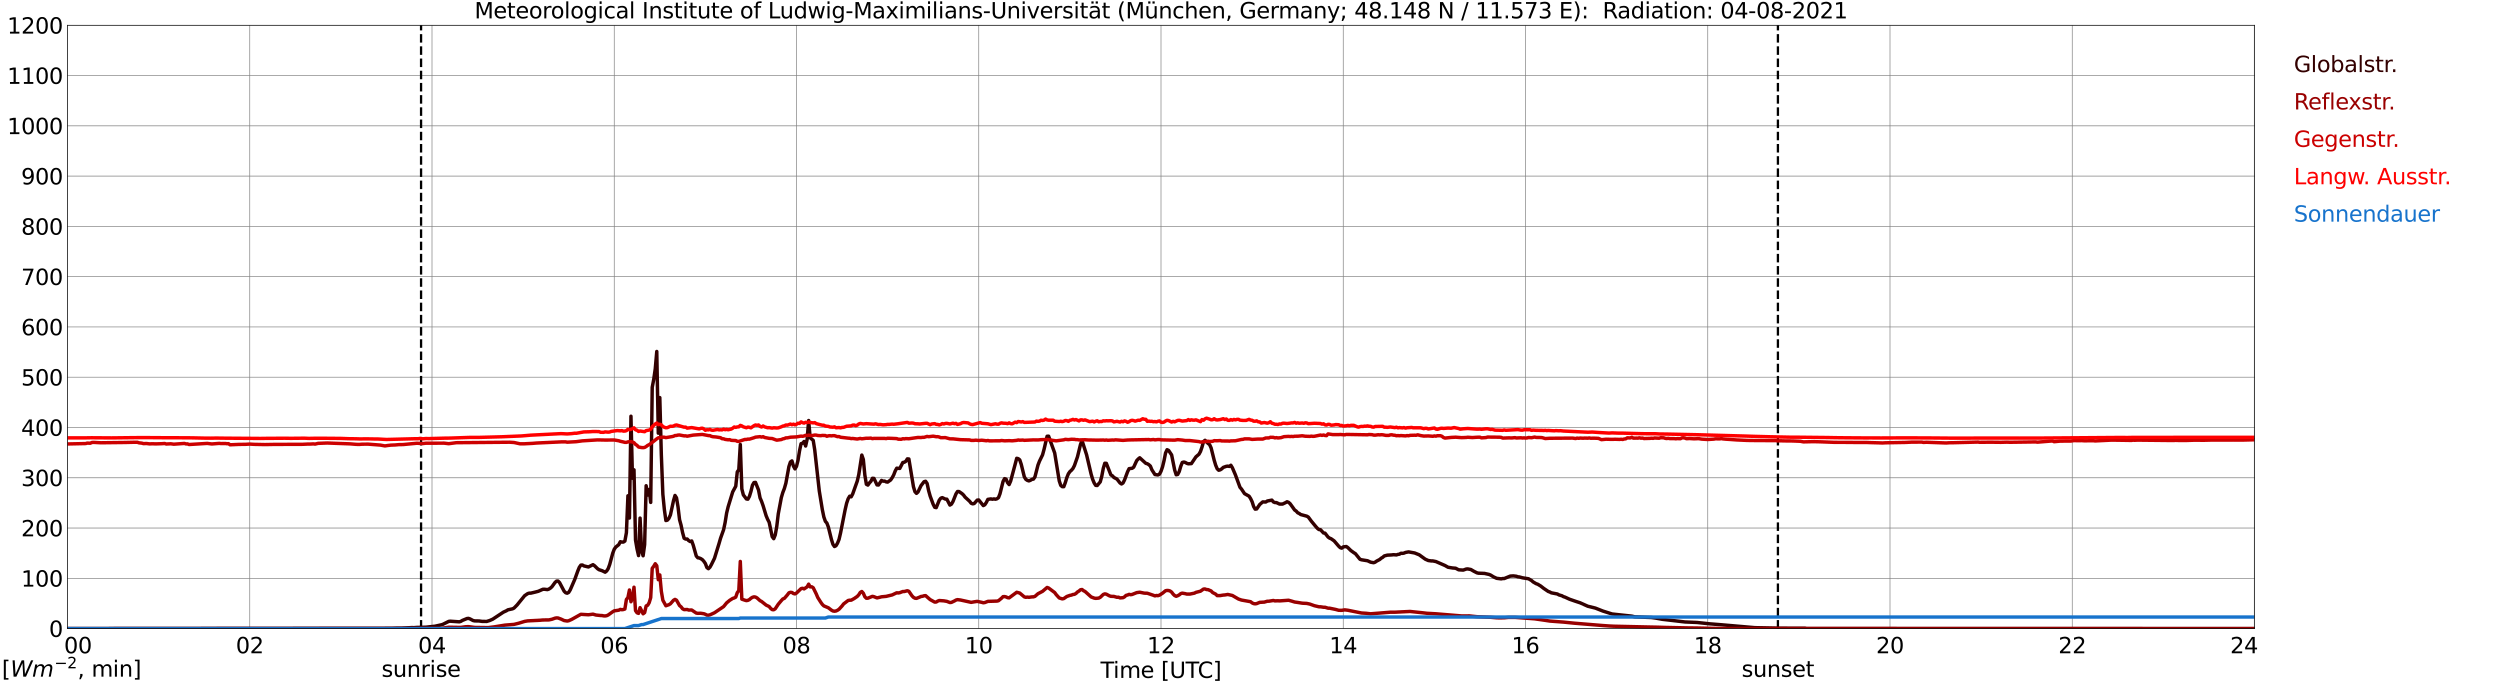 <?xml version="1.0" encoding="utf-8" standalone="no"?>
<!DOCTYPE svg PUBLIC "-//W3C//DTD SVG 1.1//EN"
  "http://www.w3.org/Graphics/SVG/1.1/DTD/svg11.dtd">
<svg xmlns:xlink="http://www.w3.org/1999/xlink" width="1085.4pt" height="296.64pt" viewBox="0 0 1085.4 296.64" xmlns="http://www.w3.org/2000/svg" version="1.1">
 <defs>
  <style type="text/css">*{stroke-linejoin: round; stroke-linecap: butt}</style>
 </defs>
 <g id="figure_1">
  <g id="patch_1">
   <path d="M 0 296.64 
L 1085.4 296.64 
L 1085.4 0 
L 0 0 
z
" style="fill: #ffffff"/>
  </g>
  <g id="axes_1">
   <g id="patch_2">
    <path d="M 29.306 272.909 
L 978.814 272.909 
L 978.814 10.976 
L 29.306 10.976 
z
" style="fill: #ffffff"/>
   </g>
   <g id="patch_3">
    <path d="M 978.814 272.909 
L 978.814 272.909 
L 978.814 10.976 
L 978.814 10.976 
z
" clip-path="url(#pb7dcce6b89)" style="fill: #d3d3d3; opacity: 0.25; stroke: #d3d3d3; stroke-linejoin: miter"/>
   </g>
   <g id="matplotlib.axis_1">
    <g id="xtick_1">
     <g id="line2d_1">
      <path d="M 29.306 272.909 
L 29.306 10.976 
" clip-path="url(#pb7dcce6b89)" style="fill: none; stroke: #808080; stroke-width: 0.3; stroke-linecap: square"/>
     </g>
     <g id="line2d_2"/>
     <g id="text_1">
      <!--    00 -->
      <g transform="translate(18.733 283.627) scale(0.095 -0.095)">
       <defs>
        <path id="DejaVuSans-20" transform="scale(0.016)"/>
        <path id="DejaVuSans-30" d="M 2034 4250 
Q 1547 4250 1301 3770 
Q 1056 3291 1056 2328 
Q 1056 1369 1301 889 
Q 1547 409 2034 409 
Q 2525 409 2770 889 
Q 3016 1369 3016 2328 
Q 3016 3291 2770 3770 
Q 2525 4250 2034 4250 
z
M 2034 4750 
Q 2819 4750 3233 4129 
Q 3647 3509 3647 2328 
Q 3647 1150 3233 529 
Q 2819 -91 2034 -91 
Q 1250 -91 836 529 
Q 422 1150 422 2328 
Q 422 3509 836 4129 
Q 1250 4750 2034 4750 
z
" transform="scale(0.016)"/>
       </defs>
       <use xlink:href="#DejaVuSans-20"/>
       <use xlink:href="#DejaVuSans-20" transform="translate(31.787 0)"/>
       <use xlink:href="#DejaVuSans-20" transform="translate(63.574 0)"/>
       <use xlink:href="#DejaVuSans-30" transform="translate(95.361 0)"/>
       <use xlink:href="#DejaVuSans-30" transform="translate(158.984 0)"/>
      </g>
     </g>
    </g>
    <g id="xtick_2">
     <g id="line2d_3">
      <path d="M 108.431 272.909 
L 108.431 10.976 
" clip-path="url(#pb7dcce6b89)" style="fill: none; stroke: #808080; stroke-width: 0.3; stroke-linecap: square"/>
     </g>
     <g id="line2d_4"/>
     <g id="text_2">
      <!-- 02 -->
      <g transform="translate(102.387 283.627) scale(0.095 -0.095)">
       <defs>
        <path id="DejaVuSans-32" d="M 1228 531 
L 3431 531 
L 3431 0 
L 469 0 
L 469 531 
Q 828 903 1448 1529 
Q 2069 2156 2228 2338 
Q 2531 2678 2651 2914 
Q 2772 3150 2772 3378 
Q 2772 3750 2511 3984 
Q 2250 4219 1831 4219 
Q 1534 4219 1204 4116 
Q 875 4013 500 3803 
L 500 4441 
Q 881 4594 1212 4672 
Q 1544 4750 1819 4750 
Q 2544 4750 2975 4387 
Q 3406 4025 3406 3419 
Q 3406 3131 3298 2873 
Q 3191 2616 2906 2266 
Q 2828 2175 2409 1742 
Q 1991 1309 1228 531 
z
" transform="scale(0.016)"/>
       </defs>
       <use xlink:href="#DejaVuSans-30"/>
       <use xlink:href="#DejaVuSans-32" transform="translate(63.623 0)"/>
      </g>
     </g>
    </g>
    <g id="xtick_3">
     <g id="line2d_5">
      <path d="M 187.557 272.909 
L 187.557 10.976 
" clip-path="url(#pb7dcce6b89)" style="fill: none; stroke: #808080; stroke-width: 0.3; stroke-linecap: square"/>
     </g>
     <g id="line2d_6"/>
     <g id="text_3">
      <!-- 04 -->
      <g transform="translate(181.513 283.627) scale(0.095 -0.095)">
       <defs>
        <path id="DejaVuSans-34" d="M 2419 4116 
L 825 1625 
L 2419 1625 
L 2419 4116 
z
M 2253 4666 
L 3047 4666 
L 3047 1625 
L 3713 1625 
L 3713 1100 
L 3047 1100 
L 3047 0 
L 2419 0 
L 2419 1100 
L 313 1100 
L 313 1709 
L 2253 4666 
z
" transform="scale(0.016)"/>
       </defs>
       <use xlink:href="#DejaVuSans-30"/>
       <use xlink:href="#DejaVuSans-34" transform="translate(63.623 0)"/>
      </g>
     </g>
    </g>
    <g id="xtick_4">
     <g id="line2d_7">
      <path d="M 266.683 272.909 
L 266.683 10.976 
" clip-path="url(#pb7dcce6b89)" style="fill: none; stroke: #808080; stroke-width: 0.3; stroke-linecap: square"/>
     </g>
     <g id="line2d_8"/>
     <g id="text_4">
      <!-- 06 -->
      <g transform="translate(260.638 283.627) scale(0.095 -0.095)">
       <defs>
        <path id="DejaVuSans-36" d="M 2113 2584 
Q 1688 2584 1439 2293 
Q 1191 2003 1191 1497 
Q 1191 994 1439 701 
Q 1688 409 2113 409 
Q 2538 409 2786 701 
Q 3034 994 3034 1497 
Q 3034 2003 2786 2293 
Q 2538 2584 2113 2584 
z
M 3366 4563 
L 3366 3988 
Q 3128 4100 2886 4159 
Q 2644 4219 2406 4219 
Q 1781 4219 1451 3797 
Q 1122 3375 1075 2522 
Q 1259 2794 1537 2939 
Q 1816 3084 2150 3084 
Q 2853 3084 3261 2657 
Q 3669 2231 3669 1497 
Q 3669 778 3244 343 
Q 2819 -91 2113 -91 
Q 1303 -91 875 529 
Q 447 1150 447 2328 
Q 447 3434 972 4092 
Q 1497 4750 2381 4750 
Q 2619 4750 2861 4703 
Q 3103 4656 3366 4563 
z
" transform="scale(0.016)"/>
       </defs>
       <use xlink:href="#DejaVuSans-30"/>
       <use xlink:href="#DejaVuSans-36" transform="translate(63.623 0)"/>
      </g>
     </g>
    </g>
    <g id="xtick_5">
     <g id="line2d_9">
      <path d="M 345.808 272.909 
L 345.808 10.976 
" clip-path="url(#pb7dcce6b89)" style="fill: none; stroke: #808080; stroke-width: 0.3; stroke-linecap: square"/>
     </g>
     <g id="line2d_10"/>
     <g id="text_5">
      <!-- 08 -->
      <g transform="translate(339.764 283.627) scale(0.095 -0.095)">
       <defs>
        <path id="DejaVuSans-38" d="M 2034 2216 
Q 1584 2216 1326 1975 
Q 1069 1734 1069 1313 
Q 1069 891 1326 650 
Q 1584 409 2034 409 
Q 2484 409 2743 651 
Q 3003 894 3003 1313 
Q 3003 1734 2745 1975 
Q 2488 2216 2034 2216 
z
M 1403 2484 
Q 997 2584 770 2862 
Q 544 3141 544 3541 
Q 544 4100 942 4425 
Q 1341 4750 2034 4750 
Q 2731 4750 3128 4425 
Q 3525 4100 3525 3541 
Q 3525 3141 3298 2862 
Q 3072 2584 2669 2484 
Q 3125 2378 3379 2068 
Q 3634 1759 3634 1313 
Q 3634 634 3220 271 
Q 2806 -91 2034 -91 
Q 1263 -91 848 271 
Q 434 634 434 1313 
Q 434 1759 690 2068 
Q 947 2378 1403 2484 
z
M 1172 3481 
Q 1172 3119 1398 2916 
Q 1625 2713 2034 2713 
Q 2441 2713 2670 2916 
Q 2900 3119 2900 3481 
Q 2900 3844 2670 4047 
Q 2441 4250 2034 4250 
Q 1625 4250 1398 4047 
Q 1172 3844 1172 3481 
z
" transform="scale(0.016)"/>
       </defs>
       <use xlink:href="#DejaVuSans-30"/>
       <use xlink:href="#DejaVuSans-38" transform="translate(63.623 0)"/>
      </g>
     </g>
    </g>
    <g id="xtick_6">
     <g id="line2d_11">
      <path d="M 424.934 272.909 
L 424.934 10.976 
" clip-path="url(#pb7dcce6b89)" style="fill: none; stroke: #808080; stroke-width: 0.3; stroke-linecap: square"/>
     </g>
     <g id="line2d_12"/>
     <g id="text_6">
      <!-- 10 -->
      <g transform="translate(418.89 283.627) scale(0.095 -0.095)">
       <defs>
        <path id="DejaVuSans-31" d="M 794 531 
L 1825 531 
L 1825 4091 
L 703 3866 
L 703 4441 
L 1819 4666 
L 2450 4666 
L 2450 531 
L 3481 531 
L 3481 0 
L 794 0 
L 794 531 
z
" transform="scale(0.016)"/>
       </defs>
       <use xlink:href="#DejaVuSans-31"/>
       <use xlink:href="#DejaVuSans-30" transform="translate(63.623 0)"/>
      </g>
     </g>
    </g>
    <g id="xtick_7">
     <g id="line2d_13">
      <path d="M 504.06 272.909 
L 504.06 10.976 
" clip-path="url(#pb7dcce6b89)" style="fill: none; stroke: #808080; stroke-width: 0.3; stroke-linecap: square"/>
     </g>
     <g id="line2d_14"/>
     <g id="text_7">
      <!-- 12 -->
      <g transform="translate(498.015 283.627) scale(0.095 -0.095)">
       <use xlink:href="#DejaVuSans-31"/>
       <use xlink:href="#DejaVuSans-32" transform="translate(63.623 0)"/>
      </g>
     </g>
    </g>
    <g id="xtick_8">
     <g id="line2d_15">
      <path d="M 583.185 272.909 
L 583.185 10.976 
" clip-path="url(#pb7dcce6b89)" style="fill: none; stroke: #808080; stroke-width: 0.3; stroke-linecap: square"/>
     </g>
     <g id="line2d_16"/>
     <g id="text_8">
      <!-- 14 -->
      <g transform="translate(577.141 283.627) scale(0.095 -0.095)">
       <use xlink:href="#DejaVuSans-31"/>
       <use xlink:href="#DejaVuSans-34" transform="translate(63.623 0)"/>
      </g>
     </g>
    </g>
    <g id="xtick_9">
     <g id="line2d_17">
      <path d="M 662.311 272.909 
L 662.311 10.976 
" clip-path="url(#pb7dcce6b89)" style="fill: none; stroke: #808080; stroke-width: 0.3; stroke-linecap: square"/>
     </g>
     <g id="line2d_18"/>
     <g id="text_9">
      <!-- 16 -->
      <g transform="translate(656.267 283.627) scale(0.095 -0.095)">
       <use xlink:href="#DejaVuSans-31"/>
       <use xlink:href="#DejaVuSans-36" transform="translate(63.623 0)"/>
      </g>
     </g>
    </g>
    <g id="xtick_10">
     <g id="line2d_19">
      <path d="M 741.437 272.909 
L 741.437 10.976 
" clip-path="url(#pb7dcce6b89)" style="fill: none; stroke: #808080; stroke-width: 0.3; stroke-linecap: square"/>
     </g>
     <g id="line2d_20"/>
     <g id="text_10">
      <!-- 18 -->
      <g transform="translate(735.392 283.627) scale(0.095 -0.095)">
       <use xlink:href="#DejaVuSans-31"/>
       <use xlink:href="#DejaVuSans-38" transform="translate(63.623 0)"/>
      </g>
     </g>
    </g>
    <g id="xtick_11">
     <g id="line2d_21">
      <path d="M 820.562 272.909 
L 820.562 10.976 
" clip-path="url(#pb7dcce6b89)" style="fill: none; stroke: #808080; stroke-width: 0.3; stroke-linecap: square"/>
     </g>
     <g id="line2d_22"/>
     <g id="text_11">
      <!-- 20 -->
      <g transform="translate(814.518 283.627) scale(0.095 -0.095)">
       <use xlink:href="#DejaVuSans-32"/>
       <use xlink:href="#DejaVuSans-30" transform="translate(63.623 0)"/>
      </g>
     </g>
    </g>
    <g id="xtick_12">
     <g id="line2d_23">
      <path d="M 899.688 272.909 
L 899.688 10.976 
" clip-path="url(#pb7dcce6b89)" style="fill: none; stroke: #808080; stroke-width: 0.3; stroke-linecap: square"/>
     </g>
     <g id="line2d_24"/>
     <g id="text_12">
      <!-- 22 -->
      <g transform="translate(893.644 283.627) scale(0.095 -0.095)">
       <use xlink:href="#DejaVuSans-32"/>
       <use xlink:href="#DejaVuSans-32" transform="translate(63.623 0)"/>
      </g>
     </g>
    </g>
    <g id="xtick_13">
     <g id="line2d_25">
      <path d="M 978.814 272.909 
L 978.814 10.976 
" clip-path="url(#pb7dcce6b89)" style="fill: none; stroke: #808080; stroke-width: 0.3; stroke-linecap: square"/>
     </g>
     <g id="line2d_26"/>
     <g id="text_13">
      <!-- 24    -->
      <g transform="translate(968.241 283.627) scale(0.095 -0.095)">
       <use xlink:href="#DejaVuSans-32"/>
       <use xlink:href="#DejaVuSans-34" transform="translate(63.623 0)"/>
       <use xlink:href="#DejaVuSans-20" transform="translate(127.246 0)"/>
       <use xlink:href="#DejaVuSans-20" transform="translate(159.033 0)"/>
       <use xlink:href="#DejaVuSans-20" transform="translate(190.82 0)"/>
      </g>
     </g>
    </g>
    <g id="text_14">
     <!-- Time [UTC] -->
     <g transform="translate(477.806 294.322) scale(0.095 -0.095)">
      <defs>
       <path id="DejaVuSans-54" d="M -19 4666 
L 3928 4666 
L 3928 4134 
L 2272 4134 
L 2272 0 
L 1638 0 
L 1638 4134 
L -19 4134 
L -19 4666 
z
" transform="scale(0.016)"/>
       <path id="DejaVuSans-69" d="M 603 3500 
L 1178 3500 
L 1178 0 
L 603 0 
L 603 3500 
z
M 603 4863 
L 1178 4863 
L 1178 4134 
L 603 4134 
L 603 4863 
z
" transform="scale(0.016)"/>
       <path id="DejaVuSans-6d" d="M 3328 2828 
Q 3544 3216 3844 3400 
Q 4144 3584 4550 3584 
Q 5097 3584 5394 3201 
Q 5691 2819 5691 2113 
L 5691 0 
L 5113 0 
L 5113 2094 
Q 5113 2597 4934 2840 
Q 4756 3084 4391 3084 
Q 3944 3084 3684 2787 
Q 3425 2491 3425 1978 
L 3425 0 
L 2847 0 
L 2847 2094 
Q 2847 2600 2669 2842 
Q 2491 3084 2119 3084 
Q 1678 3084 1418 2786 
Q 1159 2488 1159 1978 
L 1159 0 
L 581 0 
L 581 3500 
L 1159 3500 
L 1159 2956 
Q 1356 3278 1631 3431 
Q 1906 3584 2284 3584 
Q 2666 3584 2933 3390 
Q 3200 3197 3328 2828 
z
" transform="scale(0.016)"/>
       <path id="DejaVuSans-65" d="M 3597 1894 
L 3597 1613 
L 953 1613 
Q 991 1019 1311 708 
Q 1631 397 2203 397 
Q 2534 397 2845 478 
Q 3156 559 3463 722 
L 3463 178 
Q 3153 47 2828 -22 
Q 2503 -91 2169 -91 
Q 1331 -91 842 396 
Q 353 884 353 1716 
Q 353 2575 817 3079 
Q 1281 3584 2069 3584 
Q 2775 3584 3186 3129 
Q 3597 2675 3597 1894 
z
M 3022 2063 
Q 3016 2534 2758 2815 
Q 2500 3097 2075 3097 
Q 1594 3097 1305 2825 
Q 1016 2553 972 2059 
L 3022 2063 
z
" transform="scale(0.016)"/>
       <path id="DejaVuSans-5b" d="M 550 4863 
L 1875 4863 
L 1875 4416 
L 1125 4416 
L 1125 -397 
L 1875 -397 
L 1875 -844 
L 550 -844 
L 550 4863 
z
" transform="scale(0.016)"/>
       <path id="DejaVuSans-55" d="M 556 4666 
L 1191 4666 
L 1191 1831 
Q 1191 1081 1462 751 
Q 1734 422 2344 422 
Q 2950 422 3222 751 
Q 3494 1081 3494 1831 
L 3494 4666 
L 4128 4666 
L 4128 1753 
Q 4128 841 3676 375 
Q 3225 -91 2344 -91 
Q 1459 -91 1007 375 
Q 556 841 556 1753 
L 556 4666 
z
" transform="scale(0.016)"/>
       <path id="DejaVuSans-43" d="M 4122 4306 
L 4122 3641 
Q 3803 3938 3442 4084 
Q 3081 4231 2675 4231 
Q 1875 4231 1450 3742 
Q 1025 3253 1025 2328 
Q 1025 1406 1450 917 
Q 1875 428 2675 428 
Q 3081 428 3442 575 
Q 3803 722 4122 1019 
L 4122 359 
Q 3791 134 3420 21 
Q 3050 -91 2638 -91 
Q 1578 -91 968 557 
Q 359 1206 359 2328 
Q 359 3453 968 4101 
Q 1578 4750 2638 4750 
Q 3056 4750 3426 4639 
Q 3797 4528 4122 4306 
z
" transform="scale(0.016)"/>
       <path id="DejaVuSans-5d" d="M 1947 4863 
L 1947 -844 
L 622 -844 
L 622 -397 
L 1369 -397 
L 1369 4416 
L 622 4416 
L 622 4863 
L 1947 4863 
z
" transform="scale(0.016)"/>
      </defs>
      <use xlink:href="#DejaVuSans-54"/>
      <use xlink:href="#DejaVuSans-69" transform="translate(57.959 0)"/>
      <use xlink:href="#DejaVuSans-6d" transform="translate(85.742 0)"/>
      <use xlink:href="#DejaVuSans-65" transform="translate(183.154 0)"/>
      <use xlink:href="#DejaVuSans-20" transform="translate(244.678 0)"/>
      <use xlink:href="#DejaVuSans-5b" transform="translate(276.465 0)"/>
      <use xlink:href="#DejaVuSans-55" transform="translate(315.479 0)"/>
      <use xlink:href="#DejaVuSans-54" transform="translate(388.672 0)"/>
      <use xlink:href="#DejaVuSans-43" transform="translate(443.881 0)"/>
      <use xlink:href="#DejaVuSans-5d" transform="translate(513.705 0)"/>
     </g>
    </g>
   </g>
   <g id="matplotlib.axis_2">
    <g id="ytick_1">
     <g id="line2d_27">
      <path d="M 29.306 272.909 
L 978.814 272.909 
" clip-path="url(#pb7dcce6b89)" style="fill: none; stroke: #808080; stroke-width: 0.3; stroke-linecap: square"/>
     </g>
     <g id="line2d_28"/>
     <g id="text_15">
      <!-- 0 -->
      <g transform="translate(21.261 276.518) scale(0.095 -0.095)">
       <use xlink:href="#DejaVuSans-30"/>
      </g>
     </g>
    </g>
    <g id="ytick_2">
     <g id="line2d_29">
      <path d="M 29.306 251.081 
L 978.814 251.081 
" clip-path="url(#pb7dcce6b89)" style="fill: none; stroke: #808080; stroke-width: 0.3; stroke-linecap: square"/>
     </g>
     <g id="line2d_30"/>
     <g id="text_16">
      <!-- 100 -->
      <g transform="translate(9.173 254.69) scale(0.095 -0.095)">
       <use xlink:href="#DejaVuSans-31"/>
       <use xlink:href="#DejaVuSans-30" transform="translate(63.623 0)"/>
       <use xlink:href="#DejaVuSans-30" transform="translate(127.246 0)"/>
      </g>
     </g>
    </g>
    <g id="ytick_3">
     <g id="line2d_31">
      <path d="M 29.306 229.253 
L 978.814 229.253 
" clip-path="url(#pb7dcce6b89)" style="fill: none; stroke: #808080; stroke-width: 0.3; stroke-linecap: square"/>
     </g>
     <g id="line2d_32"/>
     <g id="text_17">
      <!-- 200 -->
      <g transform="translate(9.173 232.863) scale(0.095 -0.095)">
       <use xlink:href="#DejaVuSans-32"/>
       <use xlink:href="#DejaVuSans-30" transform="translate(63.623 0)"/>
       <use xlink:href="#DejaVuSans-30" transform="translate(127.246 0)"/>
      </g>
     </g>
    </g>
    <g id="ytick_4">
     <g id="line2d_33">
      <path d="M 29.306 207.426 
L 978.814 207.426 
" clip-path="url(#pb7dcce6b89)" style="fill: none; stroke: #808080; stroke-width: 0.3; stroke-linecap: square"/>
     </g>
     <g id="line2d_34"/>
     <g id="text_18">
      <!-- 300 -->
      <g transform="translate(9.173 211.035) scale(0.095 -0.095)">
       <defs>
        <path id="DejaVuSans-33" d="M 2597 2516 
Q 3050 2419 3304 2112 
Q 3559 1806 3559 1356 
Q 3559 666 3084 287 
Q 2609 -91 1734 -91 
Q 1441 -91 1130 -33 
Q 819 25 488 141 
L 488 750 
Q 750 597 1062 519 
Q 1375 441 1716 441 
Q 2309 441 2620 675 
Q 2931 909 2931 1356 
Q 2931 1769 2642 2001 
Q 2353 2234 1838 2234 
L 1294 2234 
L 1294 2753 
L 1863 2753 
Q 2328 2753 2575 2939 
Q 2822 3125 2822 3475 
Q 2822 3834 2567 4026 
Q 2313 4219 1838 4219 
Q 1578 4219 1281 4162 
Q 984 4106 628 3988 
L 628 4550 
Q 988 4650 1302 4700 
Q 1616 4750 1894 4750 
Q 2613 4750 3031 4423 
Q 3450 4097 3450 3541 
Q 3450 3153 3228 2886 
Q 3006 2619 2597 2516 
z
" transform="scale(0.016)"/>
       </defs>
       <use xlink:href="#DejaVuSans-33"/>
       <use xlink:href="#DejaVuSans-30" transform="translate(63.623 0)"/>
       <use xlink:href="#DejaVuSans-30" transform="translate(127.246 0)"/>
      </g>
     </g>
    </g>
    <g id="ytick_5">
     <g id="line2d_35">
      <path d="M 29.306 185.598 
L 978.814 185.598 
" clip-path="url(#pb7dcce6b89)" style="fill: none; stroke: #808080; stroke-width: 0.3; stroke-linecap: square"/>
     </g>
     <g id="line2d_36"/>
     <g id="text_19">
      <!-- 400 -->
      <g transform="translate(9.173 189.207) scale(0.095 -0.095)">
       <use xlink:href="#DejaVuSans-34"/>
       <use xlink:href="#DejaVuSans-30" transform="translate(63.623 0)"/>
       <use xlink:href="#DejaVuSans-30" transform="translate(127.246 0)"/>
      </g>
     </g>
    </g>
    <g id="ytick_6">
     <g id="line2d_37">
      <path d="M 29.306 163.77 
L 978.814 163.77 
" clip-path="url(#pb7dcce6b89)" style="fill: none; stroke: #808080; stroke-width: 0.3; stroke-linecap: square"/>
     </g>
     <g id="line2d_38"/>
     <g id="text_20">
      <!-- 500 -->
      <g transform="translate(9.173 167.379) scale(0.095 -0.095)">
       <defs>
        <path id="DejaVuSans-35" d="M 691 4666 
L 3169 4666 
L 3169 4134 
L 1269 4134 
L 1269 2991 
Q 1406 3038 1543 3061 
Q 1681 3084 1819 3084 
Q 2600 3084 3056 2656 
Q 3513 2228 3513 1497 
Q 3513 744 3044 326 
Q 2575 -91 1722 -91 
Q 1428 -91 1123 -41 
Q 819 9 494 109 
L 494 744 
Q 775 591 1075 516 
Q 1375 441 1709 441 
Q 2250 441 2565 725 
Q 2881 1009 2881 1497 
Q 2881 1984 2565 2268 
Q 2250 2553 1709 2553 
Q 1456 2553 1204 2497 
Q 953 2441 691 2322 
L 691 4666 
z
" transform="scale(0.016)"/>
       </defs>
       <use xlink:href="#DejaVuSans-35"/>
       <use xlink:href="#DejaVuSans-30" transform="translate(63.623 0)"/>
       <use xlink:href="#DejaVuSans-30" transform="translate(127.246 0)"/>
      </g>
     </g>
    </g>
    <g id="ytick_7">
     <g id="line2d_39">
      <path d="M 29.306 141.942 
L 978.814 141.942 
" clip-path="url(#pb7dcce6b89)" style="fill: none; stroke: #808080; stroke-width: 0.3; stroke-linecap: square"/>
     </g>
     <g id="line2d_40"/>
     <g id="text_21">
      <!-- 600 -->
      <g transform="translate(9.173 145.551) scale(0.095 -0.095)">
       <use xlink:href="#DejaVuSans-36"/>
       <use xlink:href="#DejaVuSans-30" transform="translate(63.623 0)"/>
       <use xlink:href="#DejaVuSans-30" transform="translate(127.246 0)"/>
      </g>
     </g>
    </g>
    <g id="ytick_8">
     <g id="line2d_41">
      <path d="M 29.306 120.114 
L 978.814 120.114 
" clip-path="url(#pb7dcce6b89)" style="fill: none; stroke: #808080; stroke-width: 0.3; stroke-linecap: square"/>
     </g>
     <g id="line2d_42"/>
     <g id="text_22">
      <!-- 700 -->
      <g transform="translate(9.173 123.724) scale(0.095 -0.095)">
       <defs>
        <path id="DejaVuSans-37" d="M 525 4666 
L 3525 4666 
L 3525 4397 
L 1831 0 
L 1172 0 
L 2766 4134 
L 525 4134 
L 525 4666 
z
" transform="scale(0.016)"/>
       </defs>
       <use xlink:href="#DejaVuSans-37"/>
       <use xlink:href="#DejaVuSans-30" transform="translate(63.623 0)"/>
       <use xlink:href="#DejaVuSans-30" transform="translate(127.246 0)"/>
      </g>
     </g>
    </g>
    <g id="ytick_9">
     <g id="line2d_43">
      <path d="M 29.306 98.287 
L 978.814 98.287 
" clip-path="url(#pb7dcce6b89)" style="fill: none; stroke: #808080; stroke-width: 0.3; stroke-linecap: square"/>
     </g>
     <g id="line2d_44"/>
     <g id="text_23">
      <!-- 800 -->
      <g transform="translate(9.173 101.896) scale(0.095 -0.095)">
       <use xlink:href="#DejaVuSans-38"/>
       <use xlink:href="#DejaVuSans-30" transform="translate(63.623 0)"/>
       <use xlink:href="#DejaVuSans-30" transform="translate(127.246 0)"/>
      </g>
     </g>
    </g>
    <g id="ytick_10">
     <g id="line2d_45">
      <path d="M 29.306 76.459 
L 978.814 76.459 
" clip-path="url(#pb7dcce6b89)" style="fill: none; stroke: #808080; stroke-width: 0.3; stroke-linecap: square"/>
     </g>
     <g id="line2d_46"/>
     <g id="text_24">
      <!-- 900 -->
      <g transform="translate(9.173 80.068) scale(0.095 -0.095)">
       <defs>
        <path id="DejaVuSans-39" d="M 703 97 
L 703 672 
Q 941 559 1184 500 
Q 1428 441 1663 441 
Q 2288 441 2617 861 
Q 2947 1281 2994 2138 
Q 2813 1869 2534 1725 
Q 2256 1581 1919 1581 
Q 1219 1581 811 2004 
Q 403 2428 403 3163 
Q 403 3881 828 4315 
Q 1253 4750 1959 4750 
Q 2769 4750 3195 4129 
Q 3622 3509 3622 2328 
Q 3622 1225 3098 567 
Q 2575 -91 1691 -91 
Q 1453 -91 1209 -44 
Q 966 3 703 97 
z
M 1959 2075 
Q 2384 2075 2632 2365 
Q 2881 2656 2881 3163 
Q 2881 3666 2632 3958 
Q 2384 4250 1959 4250 
Q 1534 4250 1286 3958 
Q 1038 3666 1038 3163 
Q 1038 2656 1286 2365 
Q 1534 2075 1959 2075 
z
" transform="scale(0.016)"/>
       </defs>
       <use xlink:href="#DejaVuSans-39"/>
       <use xlink:href="#DejaVuSans-30" transform="translate(63.623 0)"/>
       <use xlink:href="#DejaVuSans-30" transform="translate(127.246 0)"/>
      </g>
     </g>
    </g>
    <g id="ytick_11">
     <g id="line2d_47">
      <path d="M 29.306 54.631 
L 978.814 54.631 
" clip-path="url(#pb7dcce6b89)" style="fill: none; stroke: #808080; stroke-width: 0.3; stroke-linecap: square"/>
     </g>
     <g id="line2d_48"/>
     <g id="text_25">
      <!-- 1000 -->
      <g transform="translate(3.128 58.24) scale(0.095 -0.095)">
       <use xlink:href="#DejaVuSans-31"/>
       <use xlink:href="#DejaVuSans-30" transform="translate(63.623 0)"/>
       <use xlink:href="#DejaVuSans-30" transform="translate(127.246 0)"/>
       <use xlink:href="#DejaVuSans-30" transform="translate(190.869 0)"/>
      </g>
     </g>
    </g>
    <g id="ytick_12">
     <g id="line2d_49">
      <path d="M 29.306 32.803 
L 978.814 32.803 
" clip-path="url(#pb7dcce6b89)" style="fill: none; stroke: #808080; stroke-width: 0.3; stroke-linecap: square"/>
     </g>
     <g id="line2d_50"/>
     <g id="text_26">
      <!-- 1100 -->
      <g transform="translate(3.128 36.413) scale(0.095 -0.095)">
       <use xlink:href="#DejaVuSans-31"/>
       <use xlink:href="#DejaVuSans-31" transform="translate(63.623 0)"/>
       <use xlink:href="#DejaVuSans-30" transform="translate(127.246 0)"/>
       <use xlink:href="#DejaVuSans-30" transform="translate(190.869 0)"/>
      </g>
     </g>
    </g>
    <g id="ytick_13">
     <g id="line2d_51">
      <path d="M 29.306 10.976 
L 978.814 10.976 
" clip-path="url(#pb7dcce6b89)" style="fill: none; stroke: #808080; stroke-width: 0.3; stroke-linecap: square"/>
     </g>
     <g id="line2d_52"/>
     <g id="text_27">
      <!-- 1200 -->
      <g transform="translate(3.128 14.585) scale(0.095 -0.095)">
       <use xlink:href="#DejaVuSans-31"/>
       <use xlink:href="#DejaVuSans-32" transform="translate(63.623 0)"/>
       <use xlink:href="#DejaVuSans-30" transform="translate(127.246 0)"/>
       <use xlink:href="#DejaVuSans-30" transform="translate(190.869 0)"/>
      </g>
     </g>
    </g>
   </g>
   <g id="line2d_53">
    <path d="M 182.81 272.909 
L 182.81 10.976 
" clip-path="url(#pb7dcce6b89)" style="fill: none; stroke-dasharray: 3.7,1.6; stroke-dashoffset: 0; stroke: #000000"/>
   </g>
   <g id="line2d_54">
    <path d="M 771.9 272.909 
L 771.9 10.976 
" clip-path="url(#pb7dcce6b89)" style="fill: none; stroke-dasharray: 3.7,1.6; stroke-dashoffset: 0; stroke: #000000"/>
   </g>
   <g id="line2d_55">
    <path d="M 29.306 272.909 
L 169.754 272.806 
L 172.391 272.706 
L 174.37 272.706 
L 178.985 272.461 
L 179.645 272.503 
L 180.963 272.4 
L 184.92 272.3 
L 188.876 271.874 
L 191.513 271.287 
L 192.173 271.104 
L 194.81 269.787 
L 195.47 269.704 
L 199.426 269.969 
L 200.085 269.766 
L 200.745 269.362 
L 202.723 268.55 
L 203.382 268.469 
L 204.042 268.692 
L 205.36 269.401 
L 206.02 269.563 
L 207.998 269.604 
L 209.317 269.787 
L 211.295 269.807 
L 212.614 269.401 
L 213.932 268.814 
L 218.548 265.773 
L 219.867 265.166 
L 220.526 264.76 
L 221.845 264.477 
L 222.504 264.335 
L 223.164 264.01 
L 224.482 262.674 
L 227.779 258.62 
L 229.098 257.728 
L 229.757 257.525 
L 230.417 257.525 
L 232.395 257.06 
L 233.714 256.715 
L 235.692 255.842 
L 236.351 255.822 
L 237.67 255.984 
L 238.329 255.741 
L 238.989 255.316 
L 239.648 254.709 
L 240.967 252.884 
L 241.626 252.297 
L 242.286 252.275 
L 242.945 252.945 
L 244.923 256.673 
L 245.583 257.343 
L 246.242 257.544 
L 246.901 257.202 
L 247.561 256.125 
L 249.539 251.566 
L 250.858 247.899 
L 251.517 246.296 
L 252.176 245.364 
L 252.836 245.284 
L 253.495 245.69 
L 255.473 246.155 
L 257.451 245.161 
L 258.111 245.609 
L 259.43 246.905 
L 260.089 247.351 
L 261.408 247.776 
L 262.726 248.425 
L 263.386 247.899 
L 264.045 246.884 
L 264.705 245.081 
L 266.023 240.196 
L 266.683 238.454 
L 267.342 237.522 
L 268.661 236.448 
L 269.32 235.19 
L 269.98 235.352 
L 270.639 235.352 
L 271.298 234.907 
L 271.958 231.279 
L 272.617 215.249 
L 273.277 224.914 
L 273.936 180.713 
L 274.595 207.626 
L 275.255 203.979 
L 275.914 234.481 
L 276.573 238.312 
L 277.233 241.211 
L 277.892 224.936 
L 278.552 239.366 
L 279.211 241.291 
L 279.87 236.467 
L 280.53 210.89 
L 281.189 214.943 
L 281.849 212.511 
L 282.508 218.125 
L 283.167 168.166 
L 283.827 164.702 
L 284.486 160.14 
L 285.145 152.601 
L 285.805 188.069 
L 286.464 172.626 
L 287.124 197.452 
L 287.783 214.578 
L 288.442 221.247 
L 289.102 225.99 
L 289.761 225.826 
L 290.42 225.036 
L 291.08 223.517 
L 292.399 217.416 
L 293.058 215.107 
L 293.717 216.159 
L 294.377 220.131 
L 295.036 225.623 
L 295.696 228.035 
L 296.355 231.237 
L 297.014 233.671 
L 297.674 234.055 
L 298.333 234.014 
L 298.992 234.704 
L 299.652 235.11 
L 300.311 234.865 
L 300.971 236.69 
L 302.289 241.372 
L 302.949 242.162 
L 303.608 242.263 
L 304.267 242.546 
L 304.927 242.972 
L 305.586 243.703 
L 306.246 244.675 
L 306.905 246.419 
L 307.564 246.905 
L 308.224 246.257 
L 308.883 245.081 
L 310.202 242.385 
L 312.18 235.961 
L 312.839 233.671 
L 314.158 229.982 
L 314.818 226.841 
L 315.477 222.727 
L 316.136 220.011 
L 318.114 213.546 
L 319.433 211.112 
L 320.093 204.872 
L 320.752 203.937 
L 321.411 192.995 
L 322.071 212.247 
L 322.73 214.862 
L 324.049 216.626 
L 324.708 216.726 
L 325.368 215.511 
L 326.027 213.363 
L 326.686 210.667 
L 327.346 209.512 
L 328.005 209.431 
L 329.324 212.754 
L 329.983 216.159 
L 330.643 217.68 
L 331.302 219.544 
L 332.621 223.901 
L 333.28 225.481 
L 333.94 226.758 
L 335.258 233.001 
L 335.918 233.872 
L 336.577 232.252 
L 337.236 228.583 
L 337.896 223.091 
L 339.215 216.058 
L 339.874 213.808 
L 340.533 212.105 
L 341.193 209.796 
L 342.512 202.58 
L 343.171 200.574 
L 343.83 200.109 
L 344.49 202.379 
L 345.149 203.573 
L 345.808 202.46 
L 346.468 199.845 
L 347.127 195.73 
L 347.787 192.628 
L 348.446 192.447 
L 349.105 191.677 
L 349.765 193.643 
L 350.424 190.745 
L 351.083 182.577 
L 351.743 190.075 
L 353.062 191.19 
L 353.721 195.324 
L 355.699 213.16 
L 357.018 221.247 
L 357.677 224.429 
L 358.337 226.333 
L 358.996 227.103 
L 359.655 228.867 
L 360.974 234.217 
L 361.634 236.325 
L 362.293 237.277 
L 362.952 236.934 
L 363.612 235.819 
L 364.271 234.217 
L 364.93 231.401 
L 366.909 221.369 
L 367.568 218.51 
L 368.227 216.565 
L 368.887 215.43 
L 369.546 215.694 
L 370.206 214.456 
L 372.184 208.884 
L 372.843 206.046 
L 374.162 197.575 
L 374.821 199.48 
L 375.481 206.229 
L 376.14 210.241 
L 376.799 210.606 
L 377.459 209.674 
L 378.118 208.964 
L 378.777 207.648 
L 379.437 207.707 
L 380.756 210.525 
L 381.415 210.567 
L 382.734 208.58 
L 383.393 208.903 
L 384.053 208.864 
L 384.712 209.209 
L 385.371 209.309 
L 386.69 208.377 
L 387.349 207.404 
L 388.009 206.188 
L 388.668 204.485 
L 389.328 203.27 
L 390.646 203.37 
L 391.965 200.796 
L 392.624 200.676 
L 393.284 200.27 
L 393.943 199.216 
L 394.603 199.277 
L 396.581 211.315 
L 397.24 213.485 
L 397.899 214.194 
L 398.559 213.605 
L 399.878 210.828 
L 401.196 209.126 
L 401.856 208.945 
L 402.515 209.918 
L 403.175 213.018 
L 403.834 215.369 
L 405.153 218.957 
L 405.812 220.234 
L 406.471 220.396 
L 407.79 217.152 
L 408.45 216.301 
L 409.109 216.058 
L 410.428 216.687 
L 411.087 216.726 
L 412.406 219.28 
L 413.065 218.896 
L 413.725 217.761 
L 415.043 214.437 
L 415.703 213.404 
L 416.362 213.404 
L 417.681 214.314 
L 418.34 214.943 
L 419 215.836 
L 420.978 217.639 
L 421.637 218.49 
L 422.297 218.754 
L 422.956 218.612 
L 424.275 217.132 
L 424.934 217.071 
L 426.912 219.503 
L 427.572 219.138 
L 428.231 218.125 
L 428.89 216.807 
L 430.209 216.606 
L 430.869 216.748 
L 431.528 216.606 
L 432.187 216.748 
L 432.847 216.545 
L 433.506 216.058 
L 434.165 214.336 
L 435.484 209.045 
L 436.144 207.81 
L 436.803 208.032 
L 437.462 209.573 
L 438.122 210.383 
L 438.781 208.864 
L 440.759 201.486 
L 441.419 198.974 
L 442.078 199.135 
L 442.737 199.661 
L 443.397 201.648 
L 444.716 207.02 
L 445.375 208.113 
L 446.034 208.558 
L 446.694 208.783 
L 447.353 208.539 
L 448.012 208.113 
L 448.672 208.013 
L 449.331 207.059 
L 450.65 201.912 
L 451.309 200.209 
L 452.628 197.494 
L 453.287 195.082 
L 454.606 189.407 
L 455.266 189.367 
L 457.903 196.662 
L 459.881 208.783 
L 460.541 210.748 
L 461.2 211.296 
L 461.859 211.296 
L 462.519 209.512 
L 463.178 207.364 
L 463.838 205.723 
L 464.497 204.769 
L 465.156 204.182 
L 465.816 203.411 
L 466.475 202.134 
L 467.794 198.345 
L 469.113 192.954 
L 469.772 191.251 
L 471.75 197.452 
L 473.728 205.884 
L 474.388 208.113 
L 475.047 209.693 
L 475.706 210.728 
L 476.366 210.789 
L 477.685 209.209 
L 478.344 206.755 
L 479.003 203.331 
L 479.663 201.122 
L 480.322 201.161 
L 482.3 206.188 
L 482.96 206.574 
L 483.619 207.303 
L 484.938 207.991 
L 486.256 209.674 
L 486.916 210.119 
L 487.575 209.693 
L 488.235 208.358 
L 489.553 204.811 
L 490.213 203.473 
L 491.532 203.311 
L 492.191 202.844 
L 493.51 199.987 
L 494.169 199.277 
L 494.828 198.749 
L 497.466 201.161 
L 498.125 201.344 
L 498.785 201.75 
L 499.444 202.357 
L 500.103 203.979 
L 501.422 206.026 
L 502.741 206.208 
L 503.4 205.865 
L 504.06 204.608 
L 504.719 202.702 
L 505.379 199.987 
L 506.038 196.662 
L 506.697 195.243 
L 507.357 195.547 
L 508.675 197.514 
L 509.994 204.06 
L 510.654 206.127 
L 511.313 205.985 
L 511.972 204.73 
L 512.632 202.46 
L 513.291 200.796 
L 513.95 200.593 
L 514.61 200.777 
L 515.269 201.161 
L 515.929 201.364 
L 517.247 201.283 
L 519.226 198.345 
L 520.544 197.21 
L 521.204 196.014 
L 521.863 194.089 
L 522.522 191.696 
L 523.182 191.17 
L 524.501 192.528 
L 525.16 193.015 
L 525.819 194.473 
L 527.138 199.764 
L 527.797 201.973 
L 528.457 203.534 
L 529.116 204.162 
L 529.776 203.979 
L 530.435 203.553 
L 531.094 202.925 
L 532.413 202.46 
L 533.073 202.379 
L 533.732 202.499 
L 534.391 201.993 
L 535.051 203.086 
L 536.369 206.168 
L 538.348 211.56 
L 539.007 212.328 
L 540.326 214.314 
L 542.304 215.43 
L 542.963 216.464 
L 543.623 217.842 
L 544.282 219.909 
L 544.941 221.044 
L 545.601 220.963 
L 546.919 219.038 
L 548.238 217.903 
L 549.557 217.964 
L 550.216 217.516 
L 552.195 217.132 
L 552.854 217.922 
L 553.513 218.187 
L 554.173 218.206 
L 555.491 218.835 
L 556.81 218.855 
L 558.129 218.226 
L 558.788 217.842 
L 559.448 218.106 
L 560.107 218.673 
L 561.426 220.496 
L 562.085 221.428 
L 562.745 221.875 
L 563.404 222.624 
L 564.063 222.93 
L 564.723 223.395 
L 567.36 224.104 
L 568.02 224.49 
L 569.338 226.274 
L 571.317 228.664 
L 571.976 229.393 
L 572.635 229.921 
L 573.295 229.96 
L 574.613 231.401 
L 575.273 231.482 
L 576.592 233.165 
L 577.251 233.63 
L 577.91 233.894 
L 579.229 234.826 
L 581.207 237.135 
L 581.867 237.764 
L 582.526 237.987 
L 583.185 237.441 
L 584.504 237.277 
L 585.164 237.725 
L 586.482 239.021 
L 587.801 239.973 
L 588.46 240.379 
L 589.779 242.001 
L 590.439 242.811 
L 591.098 243.033 
L 593.736 243.459 
L 595.054 244.068 
L 596.373 244.31 
L 597.032 244.068 
L 597.692 243.601 
L 599.011 242.913 
L 599.67 242.346 
L 600.329 241.959 
L 600.989 241.372 
L 602.307 241.027 
L 604.286 240.927 
L 604.945 240.824 
L 606.264 240.927 
L 606.923 240.704 
L 607.582 240.602 
L 608.242 240.196 
L 608.901 240.257 
L 609.561 240.137 
L 610.22 239.853 
L 611.539 239.608 
L 614.176 240.075 
L 616.154 240.866 
L 618.792 242.771 
L 620.111 243.358 
L 621.429 243.54 
L 622.089 243.54 
L 623.408 243.804 
L 627.364 245.526 
L 628.683 246.277 
L 630.661 246.6 
L 631.98 246.702 
L 633.298 247.392 
L 635.276 247.512 
L 636.595 247.047 
L 637.255 247.006 
L 638.573 247.25 
L 639.892 248.019 
L 641.211 248.689 
L 641.87 248.85 
L 644.508 248.953 
L 646.486 249.398 
L 647.145 249.662 
L 648.464 250.472 
L 649.783 251.079 
L 651.761 251.323 
L 652.42 251.181 
L 653.08 251.181 
L 655.058 250.372 
L 655.717 250.108 
L 657.036 250.027 
L 658.355 250.188 
L 659.014 250.431 
L 659.674 250.492 
L 660.992 250.856 
L 663.63 251.282 
L 664.949 252.052 
L 665.608 252.64 
L 666.927 253.41 
L 667.586 253.633 
L 668.905 254.425 
L 670.224 255.458 
L 672.202 256.796 
L 672.861 257.018 
L 673.521 257.383 
L 676.158 257.889 
L 676.817 258.275 
L 678.136 258.66 
L 678.796 259.046 
L 679.455 259.247 
L 681.433 260.159 
L 684.071 261.072 
L 686.049 261.72 
L 689.346 263.2 
L 692.643 264.01 
L 695.939 265.308 
L 699.896 266.563 
L 701.874 266.786 
L 708.468 267.496 
L 709.786 267.801 
L 714.402 268.004 
L 717.04 268.105 
L 719.018 268.388 
L 721.655 268.875 
L 731.546 270.03 
L 736.821 270.252 
L 742.096 270.82 
L 747.371 271.246 
L 761.878 272.503 
L 773.087 272.745 
L 783.637 272.765 
L 784.296 272.909 
L 978.154 272.909 
L 978.154 272.909 
" clip-path="url(#pb7dcce6b89)" style="fill: none; stroke: #330000; stroke-width: 1.5; stroke-linecap: square"/>
   </g>
   <g id="line2d_56">
    <path d="M 29.306 272.909 
L 191.513 272.804 
L 194.81 272.317 
L 200.085 272.4 
L 202.063 272.116 
L 203.382 272.055 
L 206.02 272.4 
L 211.954 272.481 
L 214.592 272.156 
L 219.207 271.407 
L 223.164 271.082 
L 225.142 270.595 
L 227.779 269.785 
L 229.098 269.563 
L 234.373 269.298 
L 235.692 269.176 
L 238.329 269.137 
L 239.648 268.853 
L 240.967 268.386 
L 241.626 268.264 
L 242.286 268.305 
L 243.604 268.792 
L 244.923 269.421 
L 246.242 269.622 
L 246.901 269.501 
L 248.22 268.914 
L 252.176 266.703 
L 253.495 266.786 
L 255.473 266.906 
L 257.451 266.644 
L 258.77 267.028 
L 260.748 267.231 
L 261.408 267.251 
L 262.067 267.393 
L 262.726 267.413 
L 263.386 267.312 
L 264.045 267.009 
L 266.023 265.59 
L 266.683 265.204 
L 268.661 264.92 
L 269.32 264.577 
L 269.98 264.719 
L 270.639 264.636 
L 271.298 264.413 
L 271.958 260.26 
L 272.617 259.448 
L 273.277 256.145 
L 273.936 261.253 
L 274.595 259.692 
L 275.255 254.949 
L 275.914 265.103 
L 276.573 266.055 
L 277.233 266.299 
L 277.892 263.826 
L 279.211 266.481 
L 279.87 265.974 
L 280.53 263.075 
L 281.189 262.792 
L 281.849 261.657 
L 282.508 259.469 
L 283.167 246.742 
L 283.827 245.869 
L 284.486 244.755 
L 285.145 245.626 
L 285.805 251.686 
L 286.464 249.619 
L 287.124 256.713 
L 287.783 260.583 
L 289.102 262.995 
L 290.42 262.53 
L 291.08 262.124 
L 292.399 260.624 
L 293.058 260.24 
L 293.717 260.583 
L 295.036 262.914 
L 295.696 263.462 
L 296.355 264.313 
L 297.014 264.678 
L 298.333 264.616 
L 298.992 264.861 
L 300.311 264.839 
L 302.289 266.177 
L 302.949 266.278 
L 304.267 266.258 
L 305.586 266.461 
L 306.246 266.703 
L 306.905 267.07 
L 307.564 267.09 
L 308.224 266.948 
L 310.202 266.035 
L 314.158 263.359 
L 315.477 261.74 
L 316.796 260.644 
L 318.114 259.814 
L 318.774 259.611 
L 319.433 259.247 
L 320.093 257.319 
L 320.752 256.448 
L 321.411 243.762 
L 322.071 260.137 
L 323.39 260.583 
L 324.049 260.766 
L 324.708 260.644 
L 325.368 260.321 
L 326.027 259.731 
L 326.686 259.328 
L 327.346 259.125 
L 328.005 259.225 
L 328.665 259.59 
L 329.983 260.786 
L 330.643 261.131 
L 332.621 262.711 
L 333.94 263.34 
L 334.599 264.152 
L 335.258 264.678 
L 335.918 264.739 
L 336.577 264.313 
L 337.896 262.327 
L 339.215 260.766 
L 339.874 260.037 
L 340.533 259.792 
L 341.852 258.273 
L 342.512 257.381 
L 343.171 257.158 
L 343.83 257.219 
L 344.49 257.686 
L 345.149 257.848 
L 345.808 257.483 
L 347.787 255.558 
L 348.446 255.394 
L 349.105 255.678 
L 350.424 254.787 
L 351.083 253.611 
L 351.743 254.807 
L 352.402 254.746 
L 353.062 255.172 
L 354.38 257.848 
L 355.04 259.408 
L 356.359 261.495 
L 357.018 262.407 
L 357.677 263.056 
L 359.655 263.887 
L 360.974 264.9 
L 361.634 265.265 
L 362.293 265.367 
L 362.952 265.265 
L 363.612 264.961 
L 364.271 264.516 
L 365.59 263.075 
L 366.249 262.204 
L 368.227 260.705 
L 368.887 260.583 
L 369.546 260.583 
L 370.865 259.854 
L 372.184 258.941 
L 372.843 258.232 
L 373.502 257.199 
L 374.162 256.813 
L 374.821 257.564 
L 375.481 259.083 
L 376.14 259.731 
L 376.799 259.712 
L 378.777 258.902 
L 379.437 259.063 
L 380.756 259.59 
L 382.074 259.286 
L 382.734 259.105 
L 384.712 258.922 
L 387.349 258.293 
L 389.328 257.361 
L 389.987 257.442 
L 390.646 257.319 
L 391.965 256.813 
L 392.624 256.813 
L 393.943 256.468 
L 394.603 256.732 
L 395.921 258.657 
L 396.581 259.347 
L 397.24 259.712 
L 397.899 259.792 
L 399.218 259.266 
L 399.878 258.963 
L 400.537 258.88 
L 401.196 258.657 
L 401.856 258.596 
L 403.175 259.753 
L 403.834 260.321 
L 405.812 261.414 
L 406.471 261.373 
L 407.131 260.969 
L 407.79 260.725 
L 409.768 260.866 
L 411.087 261.089 
L 412.406 261.598 
L 413.065 261.537 
L 414.384 260.908 
L 415.043 260.524 
L 415.703 260.34 
L 417.022 260.502 
L 421.637 261.515 
L 422.956 261.292 
L 424.275 261.089 
L 426.253 261.515 
L 426.912 261.698 
L 427.572 261.598 
L 428.89 261.089 
L 432.847 260.969 
L 433.506 260.807 
L 434.825 259.712 
L 435.484 259.044 
L 436.144 259.002 
L 436.803 259.164 
L 437.462 259.489 
L 438.122 259.57 
L 439.44 258.596 
L 441.419 257.138 
L 442.737 257.483 
L 444.716 259.144 
L 445.375 259.328 
L 446.034 259.225 
L 446.694 259.328 
L 448.012 259.144 
L 448.672 259.125 
L 449.331 258.922 
L 450.65 257.767 
L 452.628 256.732 
L 454.606 255.052 
L 455.266 255.294 
L 457.903 257.26 
L 458.563 258.171 
L 459.881 259.611 
L 461.2 260.015 
L 461.859 259.873 
L 463.178 258.963 
L 464.497 258.496 
L 465.156 258.374 
L 465.816 258.112 
L 466.475 258.029 
L 467.134 257.664 
L 467.794 257.016 
L 468.453 256.61 
L 469.113 256.045 
L 469.772 255.942 
L 470.431 256.468 
L 471.091 256.793 
L 473.728 259.164 
L 475.047 259.672 
L 475.706 259.792 
L 477.025 259.672 
L 477.685 259.328 
L 479.003 258.09 
L 479.663 257.828 
L 480.322 257.97 
L 481.641 258.679 
L 482.3 258.902 
L 483.619 258.941 
L 484.938 259.328 
L 485.597 259.266 
L 486.256 259.59 
L 487.575 259.489 
L 488.235 259.125 
L 488.894 258.476 
L 489.553 258.334 
L 490.213 258.029 
L 490.872 258.193 
L 491.532 258.09 
L 492.85 257.564 
L 493.51 257.3 
L 494.828 257.119 
L 496.807 257.522 
L 498.125 257.564 
L 500.763 258.454 
L 501.422 258.719 
L 502.082 258.537 
L 502.741 258.618 
L 503.4 258.396 
L 504.719 257.544 
L 506.038 256.468 
L 506.697 256.348 
L 507.357 256.387 
L 508.016 256.59 
L 508.675 257.077 
L 509.335 257.948 
L 509.994 258.577 
L 510.654 258.88 
L 511.313 258.638 
L 511.972 258.273 
L 512.632 257.725 
L 513.291 257.522 
L 514.61 257.745 
L 515.269 257.928 
L 516.588 257.928 
L 518.566 257.522 
L 519.226 257.178 
L 521.204 256.671 
L 522.522 255.739 
L 523.182 255.719 
L 523.841 255.962 
L 524.501 256.003 
L 525.819 256.571 
L 526.479 257.26 
L 527.797 257.948 
L 528.457 258.596 
L 529.776 258.577 
L 531.094 258.354 
L 531.754 258.313 
L 533.073 258.09 
L 535.051 258.537 
L 537.688 260.076 
L 539.007 260.524 
L 542.963 261.231 
L 543.623 261.759 
L 544.282 262.063 
L 544.941 262.165 
L 545.601 262.063 
L 546.919 261.515 
L 548.898 261.414 
L 550.216 261.03 
L 550.876 261.03 
L 552.854 260.705 
L 553.513 260.888 
L 554.832 260.827 
L 555.491 260.888 
L 559.448 260.604 
L 560.766 260.969 
L 562.085 261.373 
L 563.404 261.556 
L 565.382 261.881 
L 567.36 261.982 
L 568.679 262.266 
L 570.657 262.975 
L 572.635 263.442 
L 573.295 263.442 
L 574.613 263.643 
L 575.273 263.643 
L 576.592 264.049 
L 577.251 264.049 
L 579.889 264.597 
L 581.207 264.961 
L 582.526 264.981 
L 583.845 264.778 
L 585.164 264.942 
L 591.098 266.136 
L 593.076 266.258 
L 595.054 266.481 
L 599.67 266.116 
L 603.626 265.793 
L 605.604 265.793 
L 612.198 265.468 
L 618.133 266.096 
L 619.451 266.258 
L 623.408 266.481 
L 634.617 267.413 
L 637.914 267.393 
L 639.233 267.535 
L 641.211 267.738 
L 647.145 268.002 
L 649.783 268.225 
L 651.102 268.264 
L 653.08 268.225 
L 655.058 268.041 
L 657.695 268.041 
L 666.267 268.67 
L 670.224 269.237 
L 672.861 269.643 
L 678.796 270.089 
L 683.411 270.556 
L 695.939 271.588 
L 698.577 271.772 
L 700.555 271.872 
L 715.721 272.217 
L 719.677 272.298 
L 722.974 272.4 
L 733.524 272.623 
L 736.162 272.643 
L 740.777 272.743 
L 746.712 272.845 
L 978.154 272.909 
L 978.154 272.909 
" clip-path="url(#pb7dcce6b89)" style="fill: none; stroke: #990000; stroke-width: 1.5; stroke-linecap: square"/>
   </g>
   <g id="line2d_57">
    <path d="M 29.306 192.749 
L 37.218 192.574 
L 37.878 192.373 
L 39.197 192.441 
L 39.856 192.122 
L 40.515 192.054 
L 43.812 192.233 
L 47.768 192.183 
L 54.362 192.105 
L 58.319 192.011 
L 59.637 192.002 
L 60.297 192.251 
L 61.615 192.406 
L 62.275 192.6 
L 63.594 192.548 
L 64.912 192.718 
L 66.231 192.663 
L 67.55 192.722 
L 70.187 192.637 
L 71.506 192.548 
L 72.166 192.773 
L 74.144 192.674 
L 75.462 192.851 
L 80.078 192.519 
L 80.737 192.74 
L 81.397 192.709 
L 82.056 192.993 
L 89.969 192.506 
L 91.947 192.753 
L 95.244 192.493 
L 95.903 192.58 
L 97.881 192.552 
L 98.541 192.652 
L 99.2 192.615 
L 99.86 193.109 
L 103.816 192.938 
L 106.453 192.912 
L 108.431 192.805 
L 110.41 192.921 
L 115.025 193.017 
L 118.982 192.943 
L 131.51 192.899 
L 133.488 192.803 
L 134.807 192.786 
L 136.125 192.72 
L 136.785 192.818 
L 138.104 192.491 
L 142.06 192.34 
L 151.951 192.705 
L 154.588 192.917 
L 155.907 192.958 
L 157.226 192.847 
L 159.863 192.831 
L 165.138 193.24 
L 167.116 193.602 
L 168.435 193.403 
L 169.754 193.253 
L 171.732 193.176 
L 173.051 193.043 
L 175.029 193.006 
L 180.963 192.441 
L 183.601 192.574 
L 184.92 192.421 
L 192.832 192.401 
L 194.81 192.635 
L 198.107 192.203 
L 221.186 191.995 
L 223.164 192.116 
L 225.801 192.687 
L 227.779 192.668 
L 231.076 192.5 
L 233.054 192.34 
L 243.604 191.851 
L 244.923 191.827 
L 245.583 191.843 
L 246.242 191.982 
L 250.198 191.758 
L 252.836 191.4 
L 259.43 190.987 
L 262.726 191.055 
L 264.705 191.044 
L 266.683 191.022 
L 268.661 191.362 
L 269.32 191.589 
L 270.639 191.88 
L 271.298 192.059 
L 271.958 192.061 
L 272.617 191.847 
L 273.936 191.74 
L 274.595 191.91 
L 275.255 192.207 
L 275.914 192.93 
L 276.573 193.362 
L 277.233 194.084 
L 278.552 194.314 
L 279.211 194.355 
L 279.87 194.257 
L 280.53 193.881 
L 281.189 193.36 
L 281.849 193.061 
L 283.827 191.568 
L 285.145 190.518 
L 285.805 190.088 
L 287.783 189.791 
L 288.442 189.828 
L 289.102 190 
L 291.739 189.559 
L 292.399 189.413 
L 293.058 189.09 
L 293.717 189.064 
L 294.377 188.885 
L 295.036 188.859 
L 297.014 189.234 
L 297.674 189.217 
L 298.333 189.387 
L 300.971 188.9 
L 304.927 188.608 
L 307.564 189.116 
L 308.224 189.134 
L 308.883 189.457 
L 309.543 189.61 
L 310.861 189.712 
L 312.839 190.029 
L 313.499 190.483 
L 314.158 190.507 
L 314.818 190.762 
L 316.136 190.946 
L 316.796 190.878 
L 317.455 191.175 
L 319.433 191.269 
L 320.093 191.596 
L 320.752 191.648 
L 323.39 190.788 
L 324.049 190.801 
L 324.708 190.636 
L 325.368 190.66 
L 327.346 190.046 
L 328.005 189.793 
L 329.983 189.579 
L 330.643 189.776 
L 331.302 189.584 
L 331.961 189.935 
L 333.94 190.313 
L 335.258 190.391 
L 336.577 190.88 
L 337.236 191.107 
L 339.215 190.841 
L 339.874 190.54 
L 340.533 190.409 
L 341.193 190.101 
L 341.852 190.096 
L 343.171 189.817 
L 345.808 189.682 
L 347.787 189.339 
L 348.446 189.433 
L 349.105 189.274 
L 349.765 188.979 
L 350.424 189.129 
L 351.083 188.909 
L 352.402 189.145 
L 353.721 188.881 
L 354.38 188.911 
L 355.04 189.077 
L 356.359 189.162 
L 357.018 189.04 
L 358.337 189.09 
L 358.996 189.409 
L 359.655 189.215 
L 360.315 189.149 
L 360.974 189.236 
L 361.634 189.132 
L 362.293 189.143 
L 363.612 189.588 
L 364.271 189.531 
L 364.93 189.83 
L 368.227 190.221 
L 368.887 190.26 
L 369.546 190.426 
L 370.206 190.361 
L 372.184 190.614 
L 373.502 190.341 
L 374.162 190.518 
L 376.14 190.26 
L 376.799 190.284 
L 378.118 190.212 
L 378.777 190.457 
L 379.437 190.323 
L 384.053 190.339 
L 384.712 190.426 
L 385.371 190.258 
L 387.349 190.328 
L 389.328 190.424 
L 389.987 190.673 
L 391.306 190.719 
L 391.965 190.465 
L 392.624 190.542 
L 393.284 190.424 
L 394.603 190.485 
L 398.559 189.92 
L 399.878 189.968 
L 400.537 189.859 
L 401.196 189.876 
L 402.515 189.47 
L 403.175 189.605 
L 405.153 189.361 
L 406.471 189.608 
L 407.131 189.588 
L 407.79 189.738 
L 408.45 190.035 
L 410.428 189.987 
L 412.406 190.52 
L 413.725 190.533 
L 417.022 190.887 
L 420.978 190.989 
L 421.637 191.212 
L 422.956 191.192 
L 423.615 191.105 
L 424.934 191.24 
L 426.253 191.122 
L 427.572 191.275 
L 428.231 191.367 
L 428.89 191.238 
L 429.55 191.406 
L 434.165 191.373 
L 434.825 191.24 
L 436.144 191.393 
L 438.122 191.31 
L 439.44 191.389 
L 441.419 191.188 
L 442.078 191.026 
L 442.737 191.118 
L 444.056 191.053 
L 444.716 191.175 
L 448.672 190.983 
L 450.65 191.015 
L 451.969 190.88 
L 453.287 190.841 
L 454.606 190.784 
L 457.244 191.216 
L 458.563 191.397 
L 461.859 190.954 
L 462.519 190.738 
L 463.838 190.878 
L 465.156 190.71 
L 466.475 190.745 
L 467.134 190.874 
L 467.794 190.871 
L 468.453 191 
L 471.091 190.919 
L 472.409 191.013 
L 473.728 191.035 
L 476.366 191.096 
L 479.003 191.035 
L 479.663 191.122 
L 480.322 191.031 
L 480.981 191.157 
L 482.96 191.033 
L 483.619 191.079 
L 484.278 190.956 
L 487.575 191.197 
L 489.553 191.029 
L 490.872 190.989 
L 498.785 190.834 
L 499.444 190.961 
L 500.763 190.817 
L 501.422 190.97 
L 502.741 190.826 
L 503.4 190.834 
L 504.06 190.965 
L 509.994 191.105 
L 511.313 190.882 
L 513.291 191.061 
L 514.61 191.264 
L 516.588 191.269 
L 520.544 191.72 
L 521.204 191.932 
L 524.501 191.572 
L 525.16 191.681 
L 526.479 191.607 
L 527.138 191.323 
L 528.457 191.349 
L 529.776 191.282 
L 530.435 191.448 
L 533.073 191.461 
L 533.732 191.52 
L 534.391 191.415 
L 536.369 191.365 
L 539.007 190.791 
L 539.666 190.743 
L 540.326 190.54 
L 542.304 190.531 
L 543.623 190.771 
L 546.26 190.614 
L 548.238 190.629 
L 549.557 190.149 
L 550.876 190.138 
L 551.535 189.85 
L 552.854 189.883 
L 553.513 190.12 
L 554.173 190.003 
L 554.832 190.149 
L 556.151 190.014 
L 557.47 189.579 
L 559.448 189.455 
L 560.107 189.531 
L 560.766 189.461 
L 561.426 189.535 
L 562.085 189.396 
L 563.404 189.389 
L 565.382 189.197 
L 566.701 189.398 
L 568.679 189.463 
L 569.338 189.354 
L 569.998 189.448 
L 570.657 189.415 
L 573.295 188.874 
L 573.954 189.04 
L 574.613 188.852 
L 575.273 189.066 
L 575.932 189.14 
L 576.592 188.379 
L 578.57 188.682 
L 581.207 188.693 
L 581.867 188.63 
L 583.185 188.745 
L 583.845 188.787 
L 584.504 188.61 
L 593.736 188.778 
L 594.395 188.641 
L 595.714 188.719 
L 596.373 188.902 
L 597.032 188.935 
L 598.351 188.743 
L 599.011 188.822 
L 599.67 188.73 
L 600.329 188.772 
L 601.648 189.027 
L 602.967 189.038 
L 603.626 188.804 
L 604.286 188.763 
L 604.945 188.935 
L 605.604 188.979 
L 606.264 189.178 
L 606.923 189.114 
L 607.582 189.184 
L 608.242 189.105 
L 610.22 189.25 
L 610.879 189.112 
L 611.539 189.188 
L 612.198 189.005 
L 614.176 188.953 
L 614.836 188.985 
L 615.495 188.774 
L 616.814 189.112 
L 618.133 189.322 
L 620.111 189.269 
L 621.429 189.361 
L 622.089 189.422 
L 622.748 189.256 
L 623.408 189.376 
L 624.067 189.167 
L 625.386 189.175 
L 626.045 189.42 
L 626.705 189.957 
L 627.364 190.197 
L 630.001 189.913 
L 631.98 189.815 
L 634.617 190.007 
L 636.595 189.928 
L 637.255 189.837 
L 639.233 189.968 
L 640.552 189.88 
L 641.87 189.808 
L 642.53 189.813 
L 643.189 190.105 
L 645.167 189.968 
L 645.827 189.76 
L 649.783 189.802 
L 651.102 189.824 
L 651.761 189.889 
L 652.42 190.197 
L 655.058 190.099 
L 656.377 190.142 
L 657.695 189.998 
L 658.355 190.153 
L 660.333 190.066 
L 660.992 190.166 
L 661.652 190.103 
L 662.311 190.182 
L 662.97 190.142 
L 663.63 189.952 
L 664.949 190.044 
L 666.267 189.749 
L 666.927 189.917 
L 668.905 189.95 
L 669.564 190.011 
L 670.883 190.4 
L 672.861 190.278 
L 682.752 190.203 
L 684.071 190.396 
L 684.73 190.193 
L 685.389 190.304 
L 686.049 190.188 
L 687.368 190.26 
L 688.027 190.197 
L 689.346 190.243 
L 690.005 190.147 
L 690.664 190.273 
L 691.983 190.238 
L 693.961 190.315 
L 695.28 190.889 
L 697.258 190.692 
L 699.896 190.758 
L 701.215 190.708 
L 703.193 190.773 
L 703.852 190.695 
L 704.511 190.806 
L 705.171 190.59 
L 705.83 190.529 
L 706.49 190.079 
L 707.808 190.144 
L 708.468 189.837 
L 709.127 190.236 
L 710.446 190.197 
L 711.105 190.238 
L 711.765 190.062 
L 712.424 190.256 
L 713.083 190.175 
L 713.743 190.396 
L 716.38 190.321 
L 717.04 190.249 
L 717.699 190.317 
L 718.358 190.16 
L 720.337 190.271 
L 720.996 190.033 
L 722.315 190.079 
L 722.974 190.31 
L 723.633 190.391 
L 724.293 190.291 
L 724.952 190.422 
L 726.93 190.433 
L 727.59 190.511 
L 728.249 190.422 
L 729.568 190.483 
L 730.227 190.107 
L 730.887 190.059 
L 731.546 190.193 
L 732.205 190.472 
L 733.524 190.391 
L 735.502 190.522 
L 737.48 190.435 
L 738.799 190.657 
L 741.437 190.81 
L 744.074 190.655 
L 744.734 190.522 
L 746.712 190.535 
L 747.371 190.424 
L 748.031 190.561 
L 749.349 190.681 
L 751.327 190.804 
L 753.965 191.002 
L 758.581 191.214 
L 763.196 191.271 
L 765.174 191.273 
L 771.109 191.304 
L 771.768 191.417 
L 773.087 191.369 
L 774.406 191.415 
L 778.362 191.456 
L 781.659 191.587 
L 782.978 191.845 
L 786.934 191.751 
L 788.912 191.777 
L 790.89 191.836 
L 796.165 192.037 
L 798.143 192.059 
L 803.419 192.061 
L 805.397 192.107 
L 810.672 192.111 
L 811.99 192.161 
L 815.947 192.268 
L 817.265 192.325 
L 818.584 192.244 
L 827.156 192.087 
L 829.794 191.967 
L 833.091 191.941 
L 834.409 191.945 
L 835.069 192.089 
L 836.388 192.011 
L 844.959 192.323 
L 846.278 192.231 
L 847.597 192.225 
L 858.806 191.93 
L 859.466 192.033 
L 864.082 191.98 
L 868.697 192.037 
L 871.335 191.965 
L 872.653 192.019 
L 881.885 191.889 
L 883.863 191.862 
L 884.522 191.978 
L 885.841 191.869 
L 891.116 191.439 
L 891.775 191.777 
L 894.413 191.526 
L 898.369 191.485 
L 899.029 191.504 
L 900.347 191.293 
L 902.985 191.336 
L 903.644 191.293 
L 904.963 191.382 
L 907.601 191.347 
L 908.919 191.338 
L 909.579 191.437 
L 916.832 191.077 
L 922.107 191.157 
L 924.745 191.201 
L 925.404 191.221 
L 926.063 191.094 
L 926.723 191.151 
L 928.041 191.085 
L 941.888 191.236 
L 943.867 191.242 
L 944.526 191.183 
L 945.845 191.227 
L 949.142 191.238 
L 952.438 191.125 
L 957.054 191.14 
L 959.692 191.074 
L 969.582 191.048 
L 970.901 191.072 
L 974.198 191.053 
L 978.154 190.948 
L 978.154 190.948 
" clip-path="url(#pb7dcce6b89)" style="fill: none; stroke: #cc0000; stroke-width: 1.5; stroke-linecap: square"/>
   </g>
   <g id="line2d_58">
    <path d="M 29.306 190.094 
L 37.218 190.101 
L 38.537 190.068 
L 39.856 190.055 
L 48.428 190.118 
L 53.703 190.057 
L 58.319 190.005 
L 62.275 189.985 
L 68.869 190.018 
L 70.847 190.042 
L 76.781 190.053 
L 79.419 190.066 
L 83.375 190.092 
L 88.65 190.208 
L 91.288 190.234 
L 93.925 190.19 
L 97.881 190.241 
L 110.41 190.328 
L 113.047 190.354 
L 115.025 190.321 
L 119.641 190.291 
L 123.597 190.262 
L 126.235 190.302 
L 132.169 190.245 
L 134.147 190.332 
L 136.125 190.289 
L 139.422 190.267 
L 147.994 190.341 
L 151.291 190.463 
L 154.588 190.505 
L 156.566 190.574 
L 157.885 190.54 
L 161.182 190.553 
L 162.501 190.592 
L 163.819 190.585 
L 167.776 190.801 
L 179.645 190.489 
L 180.963 190.476 
L 181.623 190.47 
L 182.282 190.345 
L 183.601 190.507 
L 184.92 190.393 
L 186.238 190.42 
L 192.832 190.234 
L 195.47 190.197 
L 204.042 189.9 
L 207.998 189.896 
L 217.889 189.629 
L 226.461 189.269 
L 228.439 189.103 
L 230.417 188.931 
L 243.604 188.265 
L 246.242 188.396 
L 248.22 188.254 
L 249.539 188.08 
L 250.198 188.108 
L 253.495 187.523 
L 256.133 187.447 
L 257.451 187.344 
L 258.77 187.359 
L 260.089 187.39 
L 260.748 187.682 
L 262.067 187.695 
L 262.726 187.508 
L 264.045 187.626 
L 264.705 187.558 
L 265.364 187.3 
L 268.002 186.934 
L 269.32 187.049 
L 269.98 186.958 
L 270.639 187.176 
L 271.298 187.154 
L 271.958 186.975 
L 272.617 186.397 
L 273.277 186.571 
L 274.595 186.154 
L 275.255 185.742 
L 275.914 186.606 
L 276.573 186.796 
L 277.233 187.316 
L 277.892 187.128 
L 279.87 187.427 
L 280.53 186.949 
L 281.849 186.718 
L 282.508 186.342 
L 283.167 185.303 
L 284.486 184.083 
L 285.145 183.666 
L 285.805 184.371 
L 286.464 184.203 
L 287.124 184.456 
L 287.783 185.17 
L 288.442 185.51 
L 289.102 185.724 
L 289.761 185.657 
L 291.08 185.039 
L 291.739 185.102 
L 292.399 184.976 
L 293.058 184.631 
L 293.717 184.504 
L 297.014 185.465 
L 297.674 185.428 
L 298.333 185.882 
L 300.311 185.639 
L 302.949 186.106 
L 303.608 186.213 
L 304.267 185.975 
L 304.927 185.892 
L 305.586 186.229 
L 306.246 186.814 
L 306.905 186.571 
L 307.564 186.643 
L 308.224 186.438 
L 308.883 186.742 
L 309.543 186.811 
L 311.521 186.449 
L 312.18 186.643 
L 312.839 186.582 
L 313.499 186.652 
L 314.158 186.312 
L 314.818 186.567 
L 315.477 186.416 
L 316.136 186.587 
L 317.455 186.29 
L 318.114 185.903 
L 318.774 185.379 
L 319.433 185.554 
L 320.093 185.353 
L 320.752 185.325 
L 321.411 184.681 
L 322.071 184.912 
L 322.73 185.318 
L 324.049 185.716 
L 324.708 185.408 
L 325.368 185.513 
L 326.027 185.755 
L 327.346 184.819 
L 328.005 184.504 
L 328.665 184.672 
L 329.324 184.498 
L 329.983 185.12 
L 330.643 185.397 
L 331.302 184.941 
L 331.961 185.334 
L 333.28 185.716 
L 333.94 185.652 
L 335.258 185.873 
L 335.918 185.716 
L 337.236 185.816 
L 337.896 185.766 
L 339.215 185.307 
L 339.874 184.987 
L 340.533 184.875 
L 341.193 184.509 
L 341.852 184.583 
L 343.171 184.103 
L 343.83 184.41 
L 344.49 184.148 
L 345.149 184.452 
L 345.808 184.19 
L 346.468 183.734 
L 347.127 183.828 
L 347.787 183.177 
L 348.446 183.515 
L 349.105 183.701 
L 349.765 183.345 
L 350.424 183.474 
L 351.083 183.175 
L 351.743 183.424 
L 353.062 183.603 
L 353.721 183.491 
L 354.38 183.926 
L 355.699 184.282 
L 357.018 184.6 
L 357.677 184.616 
L 358.337 184.976 
L 359.655 185.122 
L 360.315 185.379 
L 361.634 185.484 
L 362.293 185.312 
L 362.952 185.718 
L 364.271 185.62 
L 364.93 185.757 
L 365.59 185.565 
L 366.249 185.537 
L 367.568 185.046 
L 369.546 184.893 
L 370.206 184.563 
L 370.865 184.526 
L 371.524 184.819 
L 372.184 184.574 
L 372.843 184.07 
L 373.502 183.836 
L 374.821 184.068 
L 376.14 183.937 
L 379.437 184.161 
L 380.096 183.989 
L 381.415 184.336 
L 382.074 184.262 
L 383.393 184.447 
L 384.712 184.367 
L 385.371 184.24 
L 386.031 184.255 
L 387.349 184.127 
L 388.009 184.199 
L 389.987 183.965 
L 393.943 183.389 
L 394.603 183.738 
L 395.921 183.653 
L 396.581 183.721 
L 397.24 183.969 
L 398.559 184.002 
L 399.218 184.081 
L 401.856 183.788 
L 402.515 183.775 
L 403.834 184.386 
L 404.493 184.076 
L 405.812 183.921 
L 406.471 184.236 
L 407.131 184.258 
L 407.79 184.489 
L 408.45 184.279 
L 409.109 183.9 
L 409.768 184.076 
L 410.428 183.847 
L 411.087 183.797 
L 412.406 184.074 
L 413.725 183.723 
L 414.384 183.965 
L 415.043 183.806 
L 415.703 184.273 
L 417.022 183.934 
L 417.681 183.579 
L 418.34 183.428 
L 420.318 183.605 
L 420.978 184.017 
L 421.637 184.26 
L 422.297 184.345 
L 425.593 183.465 
L 426.253 183.784 
L 428.89 183.983 
L 430.209 184.367 
L 432.187 183.98 
L 432.847 184.148 
L 433.506 184.183 
L 434.165 183.793 
L 434.825 183.579 
L 435.484 183.725 
L 436.803 183.784 
L 437.462 183.937 
L 438.122 183.587 
L 438.781 183.915 
L 439.44 184.011 
L 440.759 183.28 
L 441.419 183.487 
L 442.078 183 
L 443.397 183.212 
L 444.056 183.048 
L 444.716 183.393 
L 449.331 183.221 
L 449.991 182.828 
L 450.65 182.93 
L 451.309 182.85 
L 451.969 182.448 
L 452.628 182.557 
L 453.287 182.411 
L 453.947 181.953 
L 454.606 182.313 
L 455.266 182.437 
L 457.244 182.422 
L 457.903 182.878 
L 459.881 183.013 
L 460.541 182.887 
L 461.2 183.055 
L 461.859 182.867 
L 462.519 182.551 
L 463.178 182.625 
L 463.838 182.933 
L 464.497 182.461 
L 465.156 182.339 
L 465.816 182.073 
L 466.475 182.354 
L 467.134 182.158 
L 468.453 182.751 
L 469.113 182.278 
L 469.772 182.293 
L 470.431 182.481 
L 471.091 182.286 
L 473.069 183.066 
L 474.388 182.845 
L 475.047 183.199 
L 475.706 182.876 
L 476.366 182.686 
L 477.025 183.116 
L 477.685 182.994 
L 478.344 183.018 
L 479.003 182.686 
L 479.663 182.773 
L 480.322 182.662 
L 480.981 182.706 
L 482.3 182.651 
L 482.96 182.745 
L 483.619 183.175 
L 484.938 182.915 
L 486.256 183.234 
L 486.916 182.911 
L 487.575 183.109 
L 488.235 182.734 
L 488.894 182.937 
L 489.553 183.328 
L 490.213 183.064 
L 490.872 182.618 
L 491.532 182.476 
L 492.191 182.601 
L 492.85 182.847 
L 494.169 182.437 
L 494.828 182.524 
L 496.147 181.798 
L 496.807 182.033 
L 497.466 182.053 
L 498.125 182.933 
L 498.785 182.828 
L 499.444 182.935 
L 500.103 182.895 
L 500.763 183.096 
L 501.422 183.005 
L 502.082 183.166 
L 502.741 182.88 
L 503.4 182.749 
L 504.06 183.304 
L 504.719 183.417 
L 505.379 183.245 
L 506.038 182.789 
L 506.697 182.474 
L 507.357 182.599 
L 508.675 183.238 
L 509.335 182.935 
L 509.994 183.14 
L 511.313 182.531 
L 511.972 182.465 
L 513.291 182.813 
L 515.269 182.601 
L 515.929 182.169 
L 516.588 182.513 
L 517.247 182.245 
L 517.907 182.415 
L 518.566 182.428 
L 519.226 182.273 
L 521.204 183.074 
L 521.863 182.166 
L 522.522 182.45 
L 523.182 181.839 
L 523.841 181.564 
L 525.16 181.974 
L 525.819 182.271 
L 526.479 182.223 
L 527.138 181.798 
L 527.797 182.223 
L 528.457 182.33 
L 529.776 182.162 
L 531.094 181.778 
L 531.754 182.158 
L 532.413 181.918 
L 533.073 182.483 
L 533.732 182.522 
L 534.391 182.173 
L 535.051 182.411 
L 535.71 182.094 
L 536.369 182.304 
L 537.029 182.079 
L 537.688 182.044 
L 538.348 182.409 
L 539.666 182.535 
L 540.985 182.531 
L 542.304 182.059 
L 542.963 182.38 
L 543.623 182.461 
L 544.282 182.867 
L 544.941 182.88 
L 545.601 182.712 
L 546.26 183.136 
L 546.919 183.166 
L 547.579 183.677 
L 548.898 183.437 
L 550.216 183.729 
L 550.876 183.531 
L 551.535 183.101 
L 552.195 183.764 
L 552.854 183.904 
L 553.513 184.203 
L 554.173 184.188 
L 554.832 184.31 
L 555.491 184.044 
L 556.151 184.096 
L 556.81 183.764 
L 557.47 183.721 
L 558.788 183.873 
L 560.107 183.714 
L 560.766 183.605 
L 561.426 183.618 
L 562.085 183.398 
L 562.745 183.753 
L 563.404 183.572 
L 564.063 183.755 
L 565.382 183.644 
L 566.042 183.79 
L 566.701 183.561 
L 567.36 183.64 
L 568.02 183.943 
L 570.657 183.762 
L 573.295 183.867 
L 573.954 184.157 
L 574.613 183.987 
L 575.273 184.445 
L 575.932 184.539 
L 576.592 184.225 
L 577.251 184.258 
L 577.91 184.616 
L 579.229 184.485 
L 579.889 184.338 
L 581.207 184.397 
L 581.867 184.757 
L 582.526 184.69 
L 583.185 184.976 
L 584.504 184.86 
L 585.164 184.688 
L 585.823 184.86 
L 586.482 184.674 
L 587.801 184.672 
L 589.12 185.253 
L 589.779 185.46 
L 590.439 185.225 
L 591.098 185.118 
L 591.757 185.163 
L 592.417 185.015 
L 593.076 185.037 
L 593.736 184.908 
L 594.395 185.074 
L 595.054 185.083 
L 595.714 185.375 
L 596.373 185.458 
L 597.032 185.166 
L 599.67 185.102 
L 600.329 185.083 
L 600.989 185.482 
L 601.648 185.46 
L 602.307 185.55 
L 603.626 185.379 
L 605.604 185.657 
L 606.264 185.469 
L 606.923 185.77 
L 607.582 185.637 
L 608.901 185.77 
L 609.561 185.615 
L 610.22 185.886 
L 610.879 185.707 
L 612.198 185.641 
L 612.858 185.567 
L 613.517 185.735 
L 616.814 185.727 
L 618.133 186.1 
L 618.792 185.943 
L 619.451 185.973 
L 620.111 186.25 
L 622.748 185.809 
L 623.408 186.274 
L 624.067 186.41 
L 625.386 185.971 
L 626.045 185.914 
L 626.705 186.006 
L 628.683 185.855 
L 630.001 185.921 
L 631.32 185.633 
L 633.298 186.045 
L 633.958 186.336 
L 635.276 186.163 
L 637.255 186.028 
L 641.211 186.322 
L 642.53 186.285 
L 643.189 186.377 
L 645.167 186.159 
L 645.827 186.152 
L 647.145 186.46 
L 647.805 186.384 
L 649.123 186.752 
L 652.42 186.833 
L 653.08 186.65 
L 653.739 186.82 
L 659.014 186.51 
L 660.333 186.742 
L 660.992 186.763 
L 661.652 186.576 
L 664.289 186.558 
L 664.949 186.862 
L 665.608 186.735 
L 666.927 186.835 
L 669.564 186.87 
L 670.224 186.912 
L 670.883 186.833 
L 671.542 186.953 
L 672.202 186.881 
L 673.521 186.966 
L 674.839 187.041 
L 675.499 186.949 
L 676.817 187.032 
L 677.477 186.986 
L 678.796 187.137 
L 689.346 187.647 
L 691.324 187.578 
L 693.961 187.761 
L 698.577 188.029 
L 699.896 187.94 
L 702.533 188.045 
L 704.511 188.051 
L 713.083 188.289 
L 719.018 188.322 
L 720.337 188.407 
L 722.974 188.446 
L 724.293 188.466 
L 736.821 188.737 
L 757.921 189.322 
L 759.24 189.367 
L 761.878 189.45 
L 768.471 189.625 
L 777.043 189.802 
L 780.34 189.815 
L 793.528 189.957 
L 796.825 190.022 
L 801.44 190.07 
L 809.353 190.125 
L 812.65 190.12 
L 816.606 190.147 
L 825.837 190.103 
L 827.816 190.094 
L 829.794 190.103 
L 839.025 190.147 
L 847.597 190.219 
L 850.894 190.23 
L 860.125 190.188 
L 873.313 190.193 
L 876.61 190.203 
L 880.566 190.195 
L 883.863 190.201 
L 921.448 189.917 
L 923.426 189.955 
L 926.063 189.898 
L 927.382 189.889 
L 978.154 189.874 
L 978.154 189.874 
" clip-path="url(#pb7dcce6b89)" style="fill: none; stroke: #ff0000; stroke-width: 1.5; stroke-linecap: square"/>
   </g>
   <g id="line2d_59">
    <path d="M 29.306 272.909 
L 271.298 272.909 
L 275.255 271.599 
L 277.233 271.599 
L 278.552 271.163 
L 279.211 271.163 
L 287.124 268.543 
L 320.752 268.543 
L 321.411 268.325 
L 358.337 268.325 
L 359.655 267.888 
L 978.154 267.888 
L 978.154 267.888 
" clip-path="url(#pb7dcce6b89)" style="fill: none; stroke: #1773cc; stroke-width: 1.5; stroke-linecap: square"/>
   </g>
   <g id="patch_4">
    <path d="M 29.306 272.909 
L 29.306 10.976 
" style="fill: none; stroke: #000000; stroke-width: 0.3; stroke-linejoin: miter; stroke-linecap: square"/>
   </g>
   <g id="patch_5">
    <path d="M 978.814 272.909 
L 978.814 10.976 
" style="fill: none; stroke: #000000; stroke-width: 0.3; stroke-linejoin: miter; stroke-linecap: square"/>
   </g>
   <g id="patch_6">
    <path d="M 29.306 272.909 
L 978.814 272.909 
" style="fill: none; stroke: #000000; stroke-width: 0.3; stroke-linejoin: miter; stroke-linecap: square"/>
   </g>
   <g id="patch_7">
    <path d="M 29.306 10.976 
L 978.814 10.976 
" style="fill: none; stroke: #000000; stroke-width: 0.3; stroke-linejoin: miter; stroke-linecap: square"/>
   </g>
   <g id="text_28">
    <!-- sunrise -->
    <g transform="translate(165.645 293.863) scale(0.095 -0.095)">
     <defs>
      <path id="DejaVuSans-73" d="M 2834 3397 
L 2834 2853 
Q 2591 2978 2328 3040 
Q 2066 3103 1784 3103 
Q 1356 3103 1142 2972 
Q 928 2841 928 2578 
Q 928 2378 1081 2264 
Q 1234 2150 1697 2047 
L 1894 2003 
Q 2506 1872 2764 1633 
Q 3022 1394 3022 966 
Q 3022 478 2636 193 
Q 2250 -91 1575 -91 
Q 1294 -91 989 -36 
Q 684 19 347 128 
L 347 722 
Q 666 556 975 473 
Q 1284 391 1588 391 
Q 1994 391 2212 530 
Q 2431 669 2431 922 
Q 2431 1156 2273 1281 
Q 2116 1406 1581 1522 
L 1381 1569 
Q 847 1681 609 1914 
Q 372 2147 372 2553 
Q 372 3047 722 3315 
Q 1072 3584 1716 3584 
Q 2034 3584 2315 3537 
Q 2597 3491 2834 3397 
z
" transform="scale(0.016)"/>
      <path id="DejaVuSans-75" d="M 544 1381 
L 544 3500 
L 1119 3500 
L 1119 1403 
Q 1119 906 1312 657 
Q 1506 409 1894 409 
Q 2359 409 2629 706 
Q 2900 1003 2900 1516 
L 2900 3500 
L 3475 3500 
L 3475 0 
L 2900 0 
L 2900 538 
Q 2691 219 2414 64 
Q 2138 -91 1772 -91 
Q 1169 -91 856 284 
Q 544 659 544 1381 
z
M 1991 3584 
L 1991 3584 
z
" transform="scale(0.016)"/>
      <path id="DejaVuSans-6e" d="M 3513 2113 
L 3513 0 
L 2938 0 
L 2938 2094 
Q 2938 2591 2744 2837 
Q 2550 3084 2163 3084 
Q 1697 3084 1428 2787 
Q 1159 2491 1159 1978 
L 1159 0 
L 581 0 
L 581 3500 
L 1159 3500 
L 1159 2956 
Q 1366 3272 1645 3428 
Q 1925 3584 2291 3584 
Q 2894 3584 3203 3211 
Q 3513 2838 3513 2113 
z
" transform="scale(0.016)"/>
      <path id="DejaVuSans-72" d="M 2631 2963 
Q 2534 3019 2420 3045 
Q 2306 3072 2169 3072 
Q 1681 3072 1420 2755 
Q 1159 2438 1159 1844 
L 1159 0 
L 581 0 
L 581 3500 
L 1159 3500 
L 1159 2956 
Q 1341 3275 1631 3429 
Q 1922 3584 2338 3584 
Q 2397 3584 2469 3576 
Q 2541 3569 2628 3553 
L 2631 2963 
z
" transform="scale(0.016)"/>
     </defs>
     <use xlink:href="#DejaVuSans-73"/>
     <use xlink:href="#DejaVuSans-75" transform="translate(52.1 0)"/>
     <use xlink:href="#DejaVuSans-6e" transform="translate(115.479 0)"/>
     <use xlink:href="#DejaVuSans-72" transform="translate(178.857 0)"/>
     <use xlink:href="#DejaVuSans-69" transform="translate(219.971 0)"/>
     <use xlink:href="#DejaVuSans-73" transform="translate(247.754 0)"/>
     <use xlink:href="#DejaVuSans-65" transform="translate(299.854 0)"/>
    </g>
   </g>
   <g id="text_29">
    <!-- sunset -->
    <g transform="translate(756.146 293.863) scale(0.095 -0.095)">
     <defs>
      <path id="DejaVuSans-74" d="M 1172 4494 
L 1172 3500 
L 2356 3500 
L 2356 3053 
L 1172 3053 
L 1172 1153 
Q 1172 725 1289 603 
Q 1406 481 1766 481 
L 2356 481 
L 2356 0 
L 1766 0 
Q 1100 0 847 248 
Q 594 497 594 1153 
L 594 3053 
L 172 3053 
L 172 3500 
L 594 3500 
L 594 4494 
L 1172 4494 
z
" transform="scale(0.016)"/>
     </defs>
     <use xlink:href="#DejaVuSans-73"/>
     <use xlink:href="#DejaVuSans-75" transform="translate(52.1 0)"/>
     <use xlink:href="#DejaVuSans-6e" transform="translate(115.479 0)"/>
     <use xlink:href="#DejaVuSans-73" transform="translate(178.857 0)"/>
     <use xlink:href="#DejaVuSans-65" transform="translate(230.957 0)"/>
     <use xlink:href="#DejaVuSans-74" transform="translate(292.48 0)"/>
    </g>
   </g>
   <g id="text_30">
    <!-- [$Wm^{-2}$, min] -->
    <g transform="translate(0.821 293.863) scale(0.095 -0.095)">
     <defs>
      <path id="DejaVuSans-Oblique-57" d="M 616 4666 
L 1228 4666 
L 1453 697 
L 3213 4666 
L 3916 4666 
L 4147 697 
L 5888 4666 
L 6528 4666 
L 4453 0 
L 3659 0 
L 3444 3891 
L 1697 0 
L 903 0 
L 616 4666 
z
" transform="scale(0.016)"/>
      <path id="DejaVuSans-Oblique-6d" d="M 5747 2113 
L 5338 0 
L 4763 0 
L 5166 2094 
Q 5191 2228 5203 2325 
Q 5216 2422 5216 2491 
Q 5216 2772 5059 2928 
Q 4903 3084 4622 3084 
Q 4203 3084 3875 2770 
Q 3547 2456 3450 1953 
L 3066 0 
L 2491 0 
L 2900 2094 
Q 2925 2209 2937 2307 
Q 2950 2406 2950 2484 
Q 2950 2769 2794 2926 
Q 2638 3084 2363 3084 
Q 1938 3084 1609 2770 
Q 1281 2456 1184 1953 
L 800 0 
L 225 0 
L 909 3500 
L 1484 3500 
L 1375 2956 
Q 1609 3263 1923 3423 
Q 2238 3584 2597 3584 
Q 2978 3584 3223 3384 
Q 3469 3184 3519 2828 
Q 3781 3197 4126 3390 
Q 4472 3584 4856 3584 
Q 5306 3584 5551 3325 
Q 5797 3066 5797 2591 
Q 5797 2488 5784 2364 
Q 5772 2241 5747 2113 
z
" transform="scale(0.016)"/>
      <path id="DejaVuSans-2212" d="M 678 2272 
L 4684 2272 
L 4684 1741 
L 678 1741 
L 678 2272 
z
" transform="scale(0.016)"/>
      <path id="DejaVuSans-2c" d="M 750 794 
L 1409 794 
L 1409 256 
L 897 -744 
L 494 -744 
L 750 256 
L 750 794 
z
" transform="scale(0.016)"/>
     </defs>
     <use xlink:href="#DejaVuSans-5b" transform="translate(0 0.766)"/>
     <use xlink:href="#DejaVuSans-Oblique-57" transform="translate(39.014 0.766)"/>
     <use xlink:href="#DejaVuSans-Oblique-6d" transform="translate(137.891 0.766)"/>
     <use xlink:href="#DejaVuSans-2212" transform="translate(239.953 39.047) scale(0.7)"/>
     <use xlink:href="#DejaVuSans-32" transform="translate(298.605 39.047) scale(0.7)"/>
     <use xlink:href="#DejaVuSans-2c" transform="translate(345.875 0.766)"/>
     <use xlink:href="#DejaVuSans-20" transform="translate(377.663 0.766)"/>
     <use xlink:href="#DejaVuSans-6d" transform="translate(409.45 0.766)"/>
     <use xlink:href="#DejaVuSans-69" transform="translate(506.862 0.766)"/>
     <use xlink:href="#DejaVuSans-6e" transform="translate(534.645 0.766)"/>
     <use xlink:href="#DejaVuSans-5d" transform="translate(598.024 0.766)"/>
    </g>
   </g>
   <g id="text_31">
    <!-- Globalstr. -->
    <g style="fill: #330000" transform="translate(995.905 31.291) scale(0.095 -0.095)">
     <defs>
      <path id="DejaVuSans-47" d="M 3809 666 
L 3809 1919 
L 2778 1919 
L 2778 2438 
L 4434 2438 
L 4434 434 
Q 4069 175 3628 42 
Q 3188 -91 2688 -91 
Q 1594 -91 976 548 
Q 359 1188 359 2328 
Q 359 3472 976 4111 
Q 1594 4750 2688 4750 
Q 3144 4750 3555 4637 
Q 3966 4525 4313 4306 
L 4313 3634 
Q 3963 3931 3569 4081 
Q 3175 4231 2741 4231 
Q 1884 4231 1454 3753 
Q 1025 3275 1025 2328 
Q 1025 1384 1454 906 
Q 1884 428 2741 428 
Q 3075 428 3337 486 
Q 3600 544 3809 666 
z
" transform="scale(0.016)"/>
      <path id="DejaVuSans-6c" d="M 603 4863 
L 1178 4863 
L 1178 0 
L 603 0 
L 603 4863 
z
" transform="scale(0.016)"/>
      <path id="DejaVuSans-6f" d="M 1959 3097 
Q 1497 3097 1228 2736 
Q 959 2375 959 1747 
Q 959 1119 1226 758 
Q 1494 397 1959 397 
Q 2419 397 2687 759 
Q 2956 1122 2956 1747 
Q 2956 2369 2687 2733 
Q 2419 3097 1959 3097 
z
M 1959 3584 
Q 2709 3584 3137 3096 
Q 3566 2609 3566 1747 
Q 3566 888 3137 398 
Q 2709 -91 1959 -91 
Q 1206 -91 779 398 
Q 353 888 353 1747 
Q 353 2609 779 3096 
Q 1206 3584 1959 3584 
z
" transform="scale(0.016)"/>
      <path id="DejaVuSans-62" d="M 3116 1747 
Q 3116 2381 2855 2742 
Q 2594 3103 2138 3103 
Q 1681 3103 1420 2742 
Q 1159 2381 1159 1747 
Q 1159 1113 1420 752 
Q 1681 391 2138 391 
Q 2594 391 2855 752 
Q 3116 1113 3116 1747 
z
M 1159 2969 
Q 1341 3281 1617 3432 
Q 1894 3584 2278 3584 
Q 2916 3584 3314 3078 
Q 3713 2572 3713 1747 
Q 3713 922 3314 415 
Q 2916 -91 2278 -91 
Q 1894 -91 1617 61 
Q 1341 213 1159 525 
L 1159 0 
L 581 0 
L 581 4863 
L 1159 4863 
L 1159 2969 
z
" transform="scale(0.016)"/>
      <path id="DejaVuSans-61" d="M 2194 1759 
Q 1497 1759 1228 1600 
Q 959 1441 959 1056 
Q 959 750 1161 570 
Q 1363 391 1709 391 
Q 2188 391 2477 730 
Q 2766 1069 2766 1631 
L 2766 1759 
L 2194 1759 
z
M 3341 1997 
L 3341 0 
L 2766 0 
L 2766 531 
Q 2569 213 2275 61 
Q 1981 -91 1556 -91 
Q 1019 -91 701 211 
Q 384 513 384 1019 
Q 384 1609 779 1909 
Q 1175 2209 1959 2209 
L 2766 2209 
L 2766 2266 
Q 2766 2663 2505 2880 
Q 2244 3097 1772 3097 
Q 1472 3097 1187 3025 
Q 903 2953 641 2809 
L 641 3341 
Q 956 3463 1253 3523 
Q 1550 3584 1831 3584 
Q 2591 3584 2966 3190 
Q 3341 2797 3341 1997 
z
" transform="scale(0.016)"/>
      <path id="DejaVuSans-2e" d="M 684 794 
L 1344 794 
L 1344 0 
L 684 0 
L 684 794 
z
" transform="scale(0.016)"/>
     </defs>
     <use xlink:href="#DejaVuSans-47"/>
     <use xlink:href="#DejaVuSans-6c" transform="translate(77.49 0)"/>
     <use xlink:href="#DejaVuSans-6f" transform="translate(105.273 0)"/>
     <use xlink:href="#DejaVuSans-62" transform="translate(166.455 0)"/>
     <use xlink:href="#DejaVuSans-61" transform="translate(229.932 0)"/>
     <use xlink:href="#DejaVuSans-6c" transform="translate(291.211 0)"/>
     <use xlink:href="#DejaVuSans-73" transform="translate(318.994 0)"/>
     <use xlink:href="#DejaVuSans-74" transform="translate(371.094 0)"/>
     <use xlink:href="#DejaVuSans-72" transform="translate(410.303 0)"/>
     <use xlink:href="#DejaVuSans-2e" transform="translate(442.291 0)"/>
    </g>
   </g>
   <g id="text_32">
    <!-- Reflexstr. -->
    <g style="fill: #990000" transform="translate(995.905 47.531) scale(0.095 -0.095)">
     <defs>
      <path id="DejaVuSans-52" d="M 2841 2188 
Q 3044 2119 3236 1894 
Q 3428 1669 3622 1275 
L 4263 0 
L 3584 0 
L 2988 1197 
Q 2756 1666 2539 1819 
Q 2322 1972 1947 1972 
L 1259 1972 
L 1259 0 
L 628 0 
L 628 4666 
L 2053 4666 
Q 2853 4666 3247 4331 
Q 3641 3997 3641 3322 
Q 3641 2881 3436 2590 
Q 3231 2300 2841 2188 
z
M 1259 4147 
L 1259 2491 
L 2053 2491 
Q 2509 2491 2742 2702 
Q 2975 2913 2975 3322 
Q 2975 3731 2742 3939 
Q 2509 4147 2053 4147 
L 1259 4147 
z
" transform="scale(0.016)"/>
      <path id="DejaVuSans-66" d="M 2375 4863 
L 2375 4384 
L 1825 4384 
Q 1516 4384 1395 4259 
Q 1275 4134 1275 3809 
L 1275 3500 
L 2222 3500 
L 2222 3053 
L 1275 3053 
L 1275 0 
L 697 0 
L 697 3053 
L 147 3053 
L 147 3500 
L 697 3500 
L 697 3744 
Q 697 4328 969 4595 
Q 1241 4863 1831 4863 
L 2375 4863 
z
" transform="scale(0.016)"/>
      <path id="DejaVuSans-78" d="M 3513 3500 
L 2247 1797 
L 3578 0 
L 2900 0 
L 1881 1375 
L 863 0 
L 184 0 
L 1544 1831 
L 300 3500 
L 978 3500 
L 1906 2253 
L 2834 3500 
L 3513 3500 
z
" transform="scale(0.016)"/>
     </defs>
     <use xlink:href="#DejaVuSans-52"/>
     <use xlink:href="#DejaVuSans-65" transform="translate(64.982 0)"/>
     <use xlink:href="#DejaVuSans-66" transform="translate(126.506 0)"/>
     <use xlink:href="#DejaVuSans-6c" transform="translate(161.711 0)"/>
     <use xlink:href="#DejaVuSans-65" transform="translate(189.494 0)"/>
     <use xlink:href="#DejaVuSans-78" transform="translate(249.268 0)"/>
     <use xlink:href="#DejaVuSans-73" transform="translate(308.447 0)"/>
     <use xlink:href="#DejaVuSans-74" transform="translate(360.547 0)"/>
     <use xlink:href="#DejaVuSans-72" transform="translate(399.756 0)"/>
     <use xlink:href="#DejaVuSans-2e" transform="translate(431.744 0)"/>
    </g>
   </g>
   <g id="text_33">
    <!-- Gegenstr. -->
    <g style="fill: #cc0000" transform="translate(995.905 63.771) scale(0.095 -0.095)">
     <defs>
      <path id="DejaVuSans-67" d="M 2906 1791 
Q 2906 2416 2648 2759 
Q 2391 3103 1925 3103 
Q 1463 3103 1205 2759 
Q 947 2416 947 1791 
Q 947 1169 1205 825 
Q 1463 481 1925 481 
Q 2391 481 2648 825 
Q 2906 1169 2906 1791 
z
M 3481 434 
Q 3481 -459 3084 -895 
Q 2688 -1331 1869 -1331 
Q 1566 -1331 1297 -1286 
Q 1028 -1241 775 -1147 
L 775 -588 
Q 1028 -725 1275 -790 
Q 1522 -856 1778 -856 
Q 2344 -856 2625 -561 
Q 2906 -266 2906 331 
L 2906 616 
Q 2728 306 2450 153 
Q 2172 0 1784 0 
Q 1141 0 747 490 
Q 353 981 353 1791 
Q 353 2603 747 3093 
Q 1141 3584 1784 3584 
Q 2172 3584 2450 3431 
Q 2728 3278 2906 2969 
L 2906 3500 
L 3481 3500 
L 3481 434 
z
" transform="scale(0.016)"/>
     </defs>
     <use xlink:href="#DejaVuSans-47"/>
     <use xlink:href="#DejaVuSans-65" transform="translate(77.49 0)"/>
     <use xlink:href="#DejaVuSans-67" transform="translate(139.014 0)"/>
     <use xlink:href="#DejaVuSans-65" transform="translate(202.49 0)"/>
     <use xlink:href="#DejaVuSans-6e" transform="translate(264.014 0)"/>
     <use xlink:href="#DejaVuSans-73" transform="translate(327.393 0)"/>
     <use xlink:href="#DejaVuSans-74" transform="translate(379.492 0)"/>
     <use xlink:href="#DejaVuSans-72" transform="translate(418.701 0)"/>
     <use xlink:href="#DejaVuSans-2e" transform="translate(450.689 0)"/>
    </g>
   </g>
   <g id="text_34">
    <!-- Langw. Ausstr. -->
    <g style="fill: #ff0000" transform="translate(995.905 80.01) scale(0.095 -0.095)">
     <defs>
      <path id="DejaVuSans-4c" d="M 628 4666 
L 1259 4666 
L 1259 531 
L 3531 531 
L 3531 0 
L 628 0 
L 628 4666 
z
" transform="scale(0.016)"/>
      <path id="DejaVuSans-77" d="M 269 3500 
L 844 3500 
L 1563 769 
L 2278 3500 
L 2956 3500 
L 3675 769 
L 4391 3500 
L 4966 3500 
L 4050 0 
L 3372 0 
L 2619 2869 
L 1863 0 
L 1184 0 
L 269 3500 
z
" transform="scale(0.016)"/>
      <path id="DejaVuSans-41" d="M 2188 4044 
L 1331 1722 
L 3047 1722 
L 2188 4044 
z
M 1831 4666 
L 2547 4666 
L 4325 0 
L 3669 0 
L 3244 1197 
L 1141 1197 
L 716 0 
L 50 0 
L 1831 4666 
z
" transform="scale(0.016)"/>
     </defs>
     <use xlink:href="#DejaVuSans-4c"/>
     <use xlink:href="#DejaVuSans-61" transform="translate(55.713 0)"/>
     <use xlink:href="#DejaVuSans-6e" transform="translate(116.992 0)"/>
     <use xlink:href="#DejaVuSans-67" transform="translate(180.371 0)"/>
     <use xlink:href="#DejaVuSans-77" transform="translate(243.848 0)"/>
     <use xlink:href="#DejaVuSans-2e" transform="translate(316.51 0)"/>
     <use xlink:href="#DejaVuSans-20" transform="translate(348.297 0)"/>
     <use xlink:href="#DejaVuSans-41" transform="translate(380.084 0)"/>
     <use xlink:href="#DejaVuSans-75" transform="translate(448.492 0)"/>
     <use xlink:href="#DejaVuSans-73" transform="translate(511.871 0)"/>
     <use xlink:href="#DejaVuSans-73" transform="translate(563.971 0)"/>
     <use xlink:href="#DejaVuSans-74" transform="translate(616.07 0)"/>
     <use xlink:href="#DejaVuSans-72" transform="translate(655.279 0)"/>
     <use xlink:href="#DejaVuSans-2e" transform="translate(687.268 0)"/>
    </g>
   </g>
   <g id="text_35">
    <!-- Sonnendauer -->
    <g style="fill: #1773cc" transform="translate(995.905 96.25) scale(0.095 -0.095)">
     <defs>
      <path id="DejaVuSans-53" d="M 3425 4513 
L 3425 3897 
Q 3066 4069 2747 4153 
Q 2428 4238 2131 4238 
Q 1616 4238 1336 4038 
Q 1056 3838 1056 3469 
Q 1056 3159 1242 3001 
Q 1428 2844 1947 2747 
L 2328 2669 
Q 3034 2534 3370 2195 
Q 3706 1856 3706 1288 
Q 3706 609 3251 259 
Q 2797 -91 1919 -91 
Q 1588 -91 1214 -16 
Q 841 59 441 206 
L 441 856 
Q 825 641 1194 531 
Q 1563 422 1919 422 
Q 2459 422 2753 634 
Q 3047 847 3047 1241 
Q 3047 1584 2836 1778 
Q 2625 1972 2144 2069 
L 1759 2144 
Q 1053 2284 737 2584 
Q 422 2884 422 3419 
Q 422 4038 858 4394 
Q 1294 4750 2059 4750 
Q 2388 4750 2728 4690 
Q 3069 4631 3425 4513 
z
" transform="scale(0.016)"/>
      <path id="DejaVuSans-64" d="M 2906 2969 
L 2906 4863 
L 3481 4863 
L 3481 0 
L 2906 0 
L 2906 525 
Q 2725 213 2448 61 
Q 2172 -91 1784 -91 
Q 1150 -91 751 415 
Q 353 922 353 1747 
Q 353 2572 751 3078 
Q 1150 3584 1784 3584 
Q 2172 3584 2448 3432 
Q 2725 3281 2906 2969 
z
M 947 1747 
Q 947 1113 1208 752 
Q 1469 391 1925 391 
Q 2381 391 2643 752 
Q 2906 1113 2906 1747 
Q 2906 2381 2643 2742 
Q 2381 3103 1925 3103 
Q 1469 3103 1208 2742 
Q 947 2381 947 1747 
z
" transform="scale(0.016)"/>
     </defs>
     <use xlink:href="#DejaVuSans-53"/>
     <use xlink:href="#DejaVuSans-6f" transform="translate(63.477 0)"/>
     <use xlink:href="#DejaVuSans-6e" transform="translate(124.658 0)"/>
     <use xlink:href="#DejaVuSans-6e" transform="translate(188.037 0)"/>
     <use xlink:href="#DejaVuSans-65" transform="translate(251.416 0)"/>
     <use xlink:href="#DejaVuSans-6e" transform="translate(312.939 0)"/>
     <use xlink:href="#DejaVuSans-64" transform="translate(376.318 0)"/>
     <use xlink:href="#DejaVuSans-61" transform="translate(439.795 0)"/>
     <use xlink:href="#DejaVuSans-75" transform="translate(501.074 0)"/>
     <use xlink:href="#DejaVuSans-65" transform="translate(564.453 0)"/>
     <use xlink:href="#DejaVuSans-72" transform="translate(625.977 0)"/>
    </g>
   </g>
   <g id="text_36">
    <!-- Meteorological Institute of Ludwig-Maximilians-Universität (München, Germany; 48.148 N / 11.573 E):  Radiation: 04-08-2021 -->
    <g transform="translate(206.01 7.976) scale(0.095 -0.095)">
     <defs>
      <path id="DejaVuSans-4d" d="M 628 4666 
L 1569 4666 
L 2759 1491 
L 3956 4666 
L 4897 4666 
L 4897 0 
L 4281 0 
L 4281 4097 
L 3078 897 
L 2444 897 
L 1241 4097 
L 1241 0 
L 628 0 
L 628 4666 
z
" transform="scale(0.016)"/>
      <path id="DejaVuSans-63" d="M 3122 3366 
L 3122 2828 
Q 2878 2963 2633 3030 
Q 2388 3097 2138 3097 
Q 1578 3097 1268 2742 
Q 959 2388 959 1747 
Q 959 1106 1268 751 
Q 1578 397 2138 397 
Q 2388 397 2633 464 
Q 2878 531 3122 666 
L 3122 134 
Q 2881 22 2623 -34 
Q 2366 -91 2075 -91 
Q 1284 -91 818 406 
Q 353 903 353 1747 
Q 353 2603 823 3093 
Q 1294 3584 2113 3584 
Q 2378 3584 2631 3529 
Q 2884 3475 3122 3366 
z
" transform="scale(0.016)"/>
      <path id="DejaVuSans-49" d="M 628 4666 
L 1259 4666 
L 1259 0 
L 628 0 
L 628 4666 
z
" transform="scale(0.016)"/>
      <path id="DejaVuSans-2d" d="M 313 2009 
L 1997 2009 
L 1997 1497 
L 313 1497 
L 313 2009 
z
" transform="scale(0.016)"/>
      <path id="DejaVuSans-76" d="M 191 3500 
L 800 3500 
L 1894 563 
L 2988 3500 
L 3597 3500 
L 2284 0 
L 1503 0 
L 191 3500 
z
" transform="scale(0.016)"/>
      <path id="DejaVuSans-e4" d="M 2194 1759 
Q 1497 1759 1228 1600 
Q 959 1441 959 1056 
Q 959 750 1161 570 
Q 1363 391 1709 391 
Q 2188 391 2477 730 
Q 2766 1069 2766 1631 
L 2766 1759 
L 2194 1759 
z
M 3341 1997 
L 3341 0 
L 2766 0 
L 2766 531 
Q 2569 213 2275 61 
Q 1981 -91 1556 -91 
Q 1019 -91 701 211 
Q 384 513 384 1019 
Q 384 1609 779 1909 
Q 1175 2209 1959 2209 
L 2766 2209 
L 2766 2266 
Q 2766 2663 2505 2880 
Q 2244 3097 1772 3097 
Q 1472 3097 1187 3025 
Q 903 2953 641 2809 
L 641 3341 
Q 956 3463 1253 3523 
Q 1550 3584 1831 3584 
Q 2591 3584 2966 3190 
Q 3341 2797 3341 1997 
z
M 2150 4850 
L 2784 4850 
L 2784 4219 
L 2150 4219 
L 2150 4850 
z
M 928 4850 
L 1562 4850 
L 1562 4219 
L 928 4219 
L 928 4850 
z
" transform="scale(0.016)"/>
      <path id="DejaVuSans-28" d="M 1984 4856 
Q 1566 4138 1362 3434 
Q 1159 2731 1159 2009 
Q 1159 1288 1364 580 
Q 1569 -128 1984 -844 
L 1484 -844 
Q 1016 -109 783 600 
Q 550 1309 550 2009 
Q 550 2706 781 3412 
Q 1013 4119 1484 4856 
L 1984 4856 
z
" transform="scale(0.016)"/>
      <path id="DejaVuSans-fc" d="M 544 1381 
L 544 3500 
L 1119 3500 
L 1119 1403 
Q 1119 906 1312 657 
Q 1506 409 1894 409 
Q 2359 409 2629 706 
Q 2900 1003 2900 1516 
L 2900 3500 
L 3475 3500 
L 3475 0 
L 2900 0 
L 2900 538 
Q 2691 219 2414 64 
Q 2138 -91 1772 -91 
Q 1169 -91 856 284 
Q 544 659 544 1381 
z
M 1991 3584 
L 1991 3584 
z
M 2278 4850 
L 2912 4850 
L 2912 4219 
L 2278 4219 
L 2278 4850 
z
M 1056 4850 
L 1690 4850 
L 1690 4219 
L 1056 4219 
L 1056 4850 
z
" transform="scale(0.016)"/>
      <path id="DejaVuSans-68" d="M 3513 2113 
L 3513 0 
L 2938 0 
L 2938 2094 
Q 2938 2591 2744 2837 
Q 2550 3084 2163 3084 
Q 1697 3084 1428 2787 
Q 1159 2491 1159 1978 
L 1159 0 
L 581 0 
L 581 4863 
L 1159 4863 
L 1159 2956 
Q 1366 3272 1645 3428 
Q 1925 3584 2291 3584 
Q 2894 3584 3203 3211 
Q 3513 2838 3513 2113 
z
" transform="scale(0.016)"/>
      <path id="DejaVuSans-79" d="M 2059 -325 
Q 1816 -950 1584 -1140 
Q 1353 -1331 966 -1331 
L 506 -1331 
L 506 -850 
L 844 -850 
Q 1081 -850 1212 -737 
Q 1344 -625 1503 -206 
L 1606 56 
L 191 3500 
L 800 3500 
L 1894 763 
L 2988 3500 
L 3597 3500 
L 2059 -325 
z
" transform="scale(0.016)"/>
      <path id="DejaVuSans-3b" d="M 750 3309 
L 1409 3309 
L 1409 2516 
L 750 2516 
L 750 3309 
z
M 750 794 
L 1409 794 
L 1409 256 
L 897 -744 
L 494 -744 
L 750 256 
L 750 794 
z
" transform="scale(0.016)"/>
      <path id="DejaVuSans-4e" d="M 628 4666 
L 1478 4666 
L 3547 763 
L 3547 4666 
L 4159 4666 
L 4159 0 
L 3309 0 
L 1241 3903 
L 1241 0 
L 628 0 
L 628 4666 
z
" transform="scale(0.016)"/>
      <path id="DejaVuSans-2f" d="M 1625 4666 
L 2156 4666 
L 531 -594 
L 0 -594 
L 1625 4666 
z
" transform="scale(0.016)"/>
      <path id="DejaVuSans-45" d="M 628 4666 
L 3578 4666 
L 3578 4134 
L 1259 4134 
L 1259 2753 
L 3481 2753 
L 3481 2222 
L 1259 2222 
L 1259 531 
L 3634 531 
L 3634 0 
L 628 0 
L 628 4666 
z
" transform="scale(0.016)"/>
      <path id="DejaVuSans-29" d="M 513 4856 
L 1013 4856 
Q 1481 4119 1714 3412 
Q 1947 2706 1947 2009 
Q 1947 1309 1714 600 
Q 1481 -109 1013 -844 
L 513 -844 
Q 928 -128 1133 580 
Q 1338 1288 1338 2009 
Q 1338 2731 1133 3434 
Q 928 4138 513 4856 
z
" transform="scale(0.016)"/>
      <path id="DejaVuSans-3a" d="M 750 794 
L 1409 794 
L 1409 0 
L 750 0 
L 750 794 
z
M 750 3309 
L 1409 3309 
L 1409 2516 
L 750 2516 
L 750 3309 
z
" transform="scale(0.016)"/>
     </defs>
     <use xlink:href="#DejaVuSans-4d"/>
     <use xlink:href="#DejaVuSans-65" transform="translate(86.279 0)"/>
     <use xlink:href="#DejaVuSans-74" transform="translate(147.803 0)"/>
     <use xlink:href="#DejaVuSans-65" transform="translate(187.012 0)"/>
     <use xlink:href="#DejaVuSans-6f" transform="translate(248.535 0)"/>
     <use xlink:href="#DejaVuSans-72" transform="translate(309.717 0)"/>
     <use xlink:href="#DejaVuSans-6f" transform="translate(348.58 0)"/>
     <use xlink:href="#DejaVuSans-6c" transform="translate(409.762 0)"/>
     <use xlink:href="#DejaVuSans-6f" transform="translate(437.545 0)"/>
     <use xlink:href="#DejaVuSans-67" transform="translate(498.727 0)"/>
     <use xlink:href="#DejaVuSans-69" transform="translate(562.203 0)"/>
     <use xlink:href="#DejaVuSans-63" transform="translate(589.986 0)"/>
     <use xlink:href="#DejaVuSans-61" transform="translate(644.967 0)"/>
     <use xlink:href="#DejaVuSans-6c" transform="translate(706.246 0)"/>
     <use xlink:href="#DejaVuSans-20" transform="translate(734.029 0)"/>
     <use xlink:href="#DejaVuSans-49" transform="translate(765.816 0)"/>
     <use xlink:href="#DejaVuSans-6e" transform="translate(795.309 0)"/>
     <use xlink:href="#DejaVuSans-73" transform="translate(858.688 0)"/>
     <use xlink:href="#DejaVuSans-74" transform="translate(910.787 0)"/>
     <use xlink:href="#DejaVuSans-69" transform="translate(949.996 0)"/>
     <use xlink:href="#DejaVuSans-74" transform="translate(977.779 0)"/>
     <use xlink:href="#DejaVuSans-75" transform="translate(1016.988 0)"/>
     <use xlink:href="#DejaVuSans-74" transform="translate(1080.367 0)"/>
     <use xlink:href="#DejaVuSans-65" transform="translate(1119.576 0)"/>
     <use xlink:href="#DejaVuSans-20" transform="translate(1181.1 0)"/>
     <use xlink:href="#DejaVuSans-6f" transform="translate(1212.887 0)"/>
     <use xlink:href="#DejaVuSans-66" transform="translate(1274.068 0)"/>
     <use xlink:href="#DejaVuSans-20" transform="translate(1309.273 0)"/>
     <use xlink:href="#DejaVuSans-4c" transform="translate(1341.061 0)"/>
     <use xlink:href="#DejaVuSans-75" transform="translate(1395.023 0)"/>
     <use xlink:href="#DejaVuSans-64" transform="translate(1458.402 0)"/>
     <use xlink:href="#DejaVuSans-77" transform="translate(1521.879 0)"/>
     <use xlink:href="#DejaVuSans-69" transform="translate(1603.666 0)"/>
     <use xlink:href="#DejaVuSans-67" transform="translate(1631.449 0)"/>
     <use xlink:href="#DejaVuSans-2d" transform="translate(1694.926 0)"/>
     <use xlink:href="#DejaVuSans-4d" transform="translate(1731.01 0)"/>
     <use xlink:href="#DejaVuSans-61" transform="translate(1817.289 0)"/>
     <use xlink:href="#DejaVuSans-78" transform="translate(1878.568 0)"/>
     <use xlink:href="#DejaVuSans-69" transform="translate(1937.748 0)"/>
     <use xlink:href="#DejaVuSans-6d" transform="translate(1965.531 0)"/>
     <use xlink:href="#DejaVuSans-69" transform="translate(2062.943 0)"/>
     <use xlink:href="#DejaVuSans-6c" transform="translate(2090.727 0)"/>
     <use xlink:href="#DejaVuSans-69" transform="translate(2118.51 0)"/>
     <use xlink:href="#DejaVuSans-61" transform="translate(2146.293 0)"/>
     <use xlink:href="#DejaVuSans-6e" transform="translate(2207.572 0)"/>
     <use xlink:href="#DejaVuSans-73" transform="translate(2270.951 0)"/>
     <use xlink:href="#DejaVuSans-2d" transform="translate(2323.051 0)"/>
     <use xlink:href="#DejaVuSans-55" transform="translate(2359.135 0)"/>
     <use xlink:href="#DejaVuSans-6e" transform="translate(2432.328 0)"/>
     <use xlink:href="#DejaVuSans-69" transform="translate(2495.707 0)"/>
     <use xlink:href="#DejaVuSans-76" transform="translate(2523.49 0)"/>
     <use xlink:href="#DejaVuSans-65" transform="translate(2582.67 0)"/>
     <use xlink:href="#DejaVuSans-72" transform="translate(2644.193 0)"/>
     <use xlink:href="#DejaVuSans-73" transform="translate(2685.307 0)"/>
     <use xlink:href="#DejaVuSans-69" transform="translate(2737.406 0)"/>
     <use xlink:href="#DejaVuSans-74" transform="translate(2765.189 0)"/>
     <use xlink:href="#DejaVuSans-e4" transform="translate(2804.398 0)"/>
     <use xlink:href="#DejaVuSans-74" transform="translate(2865.678 0)"/>
     <use xlink:href="#DejaVuSans-20" transform="translate(2904.887 0)"/>
     <use xlink:href="#DejaVuSans-28" transform="translate(2936.674 0)"/>
     <use xlink:href="#DejaVuSans-4d" transform="translate(2975.688 0)"/>
     <use xlink:href="#DejaVuSans-fc" transform="translate(3061.967 0)"/>
     <use xlink:href="#DejaVuSans-6e" transform="translate(3125.346 0)"/>
     <use xlink:href="#DejaVuSans-63" transform="translate(3188.725 0)"/>
     <use xlink:href="#DejaVuSans-68" transform="translate(3243.705 0)"/>
     <use xlink:href="#DejaVuSans-65" transform="translate(3307.084 0)"/>
     <use xlink:href="#DejaVuSans-6e" transform="translate(3368.607 0)"/>
     <use xlink:href="#DejaVuSans-2c" transform="translate(3431.986 0)"/>
     <use xlink:href="#DejaVuSans-20" transform="translate(3463.773 0)"/>
     <use xlink:href="#DejaVuSans-47" transform="translate(3495.561 0)"/>
     <use xlink:href="#DejaVuSans-65" transform="translate(3573.051 0)"/>
     <use xlink:href="#DejaVuSans-72" transform="translate(3634.574 0)"/>
     <use xlink:href="#DejaVuSans-6d" transform="translate(3673.938 0)"/>
     <use xlink:href="#DejaVuSans-61" transform="translate(3771.35 0)"/>
     <use xlink:href="#DejaVuSans-6e" transform="translate(3832.629 0)"/>
     <use xlink:href="#DejaVuSans-79" transform="translate(3896.008 0)"/>
     <use xlink:href="#DejaVuSans-3b" transform="translate(3955.188 0)"/>
     <use xlink:href="#DejaVuSans-20" transform="translate(3988.879 0)"/>
     <use xlink:href="#DejaVuSans-34" transform="translate(4020.666 0)"/>
     <use xlink:href="#DejaVuSans-38" transform="translate(4084.289 0)"/>
     <use xlink:href="#DejaVuSans-2e" transform="translate(4147.912 0)"/>
     <use xlink:href="#DejaVuSans-31" transform="translate(4179.699 0)"/>
     <use xlink:href="#DejaVuSans-34" transform="translate(4243.322 0)"/>
     <use xlink:href="#DejaVuSans-38" transform="translate(4306.945 0)"/>
     <use xlink:href="#DejaVuSans-20" transform="translate(4370.568 0)"/>
     <use xlink:href="#DejaVuSans-4e" transform="translate(4402.355 0)"/>
     <use xlink:href="#DejaVuSans-20" transform="translate(4477.16 0)"/>
     <use xlink:href="#DejaVuSans-2f" transform="translate(4508.947 0)"/>
     <use xlink:href="#DejaVuSans-20" transform="translate(4542.639 0)"/>
     <use xlink:href="#DejaVuSans-31" transform="translate(4574.426 0)"/>
     <use xlink:href="#DejaVuSans-31" transform="translate(4638.049 0)"/>
     <use xlink:href="#DejaVuSans-2e" transform="translate(4701.672 0)"/>
     <use xlink:href="#DejaVuSans-35" transform="translate(4733.459 0)"/>
     <use xlink:href="#DejaVuSans-37" transform="translate(4797.082 0)"/>
     <use xlink:href="#DejaVuSans-33" transform="translate(4860.705 0)"/>
     <use xlink:href="#DejaVuSans-20" transform="translate(4924.328 0)"/>
     <use xlink:href="#DejaVuSans-45" transform="translate(4956.115 0)"/>
     <use xlink:href="#DejaVuSans-29" transform="translate(5019.299 0)"/>
     <use xlink:href="#DejaVuSans-3a" transform="translate(5058.312 0)"/>
     <use xlink:href="#DejaVuSans-20" transform="translate(5092.004 0)"/>
     <use xlink:href="#DejaVuSans-20" transform="translate(5123.791 0)"/>
     <use xlink:href="#DejaVuSans-52" transform="translate(5155.578 0)"/>
     <use xlink:href="#DejaVuSans-61" transform="translate(5222.811 0)"/>
     <use xlink:href="#DejaVuSans-64" transform="translate(5284.09 0)"/>
     <use xlink:href="#DejaVuSans-69" transform="translate(5347.566 0)"/>
     <use xlink:href="#DejaVuSans-61" transform="translate(5375.35 0)"/>
     <use xlink:href="#DejaVuSans-74" transform="translate(5436.629 0)"/>
     <use xlink:href="#DejaVuSans-69" transform="translate(5475.838 0)"/>
     <use xlink:href="#DejaVuSans-6f" transform="translate(5503.621 0)"/>
     <use xlink:href="#DejaVuSans-6e" transform="translate(5564.803 0)"/>
     <use xlink:href="#DejaVuSans-3a" transform="translate(5628.182 0)"/>
     <use xlink:href="#DejaVuSans-20" transform="translate(5661.873 0)"/>
     <use xlink:href="#DejaVuSans-30" transform="translate(5693.66 0)"/>
     <use xlink:href="#DejaVuSans-34" transform="translate(5757.283 0)"/>
     <use xlink:href="#DejaVuSans-2d" transform="translate(5820.906 0)"/>
     <use xlink:href="#DejaVuSans-30" transform="translate(5856.99 0)"/>
     <use xlink:href="#DejaVuSans-38" transform="translate(5920.613 0)"/>
     <use xlink:href="#DejaVuSans-2d" transform="translate(5984.236 0)"/>
     <use xlink:href="#DejaVuSans-32" transform="translate(6020.32 0)"/>
     <use xlink:href="#DejaVuSans-30" transform="translate(6083.943 0)"/>
     <use xlink:href="#DejaVuSans-32" transform="translate(6147.566 0)"/>
     <use xlink:href="#DejaVuSans-31" transform="translate(6211.189 0)"/>
    </g>
   </g>
  </g>
 </g>
 <defs>
  <clipPath id="pb7dcce6b89">
   <rect x="29.306" y="10.976" width="949.508" height="261.933"/>
  </clipPath>
 </defs>
</svg>
